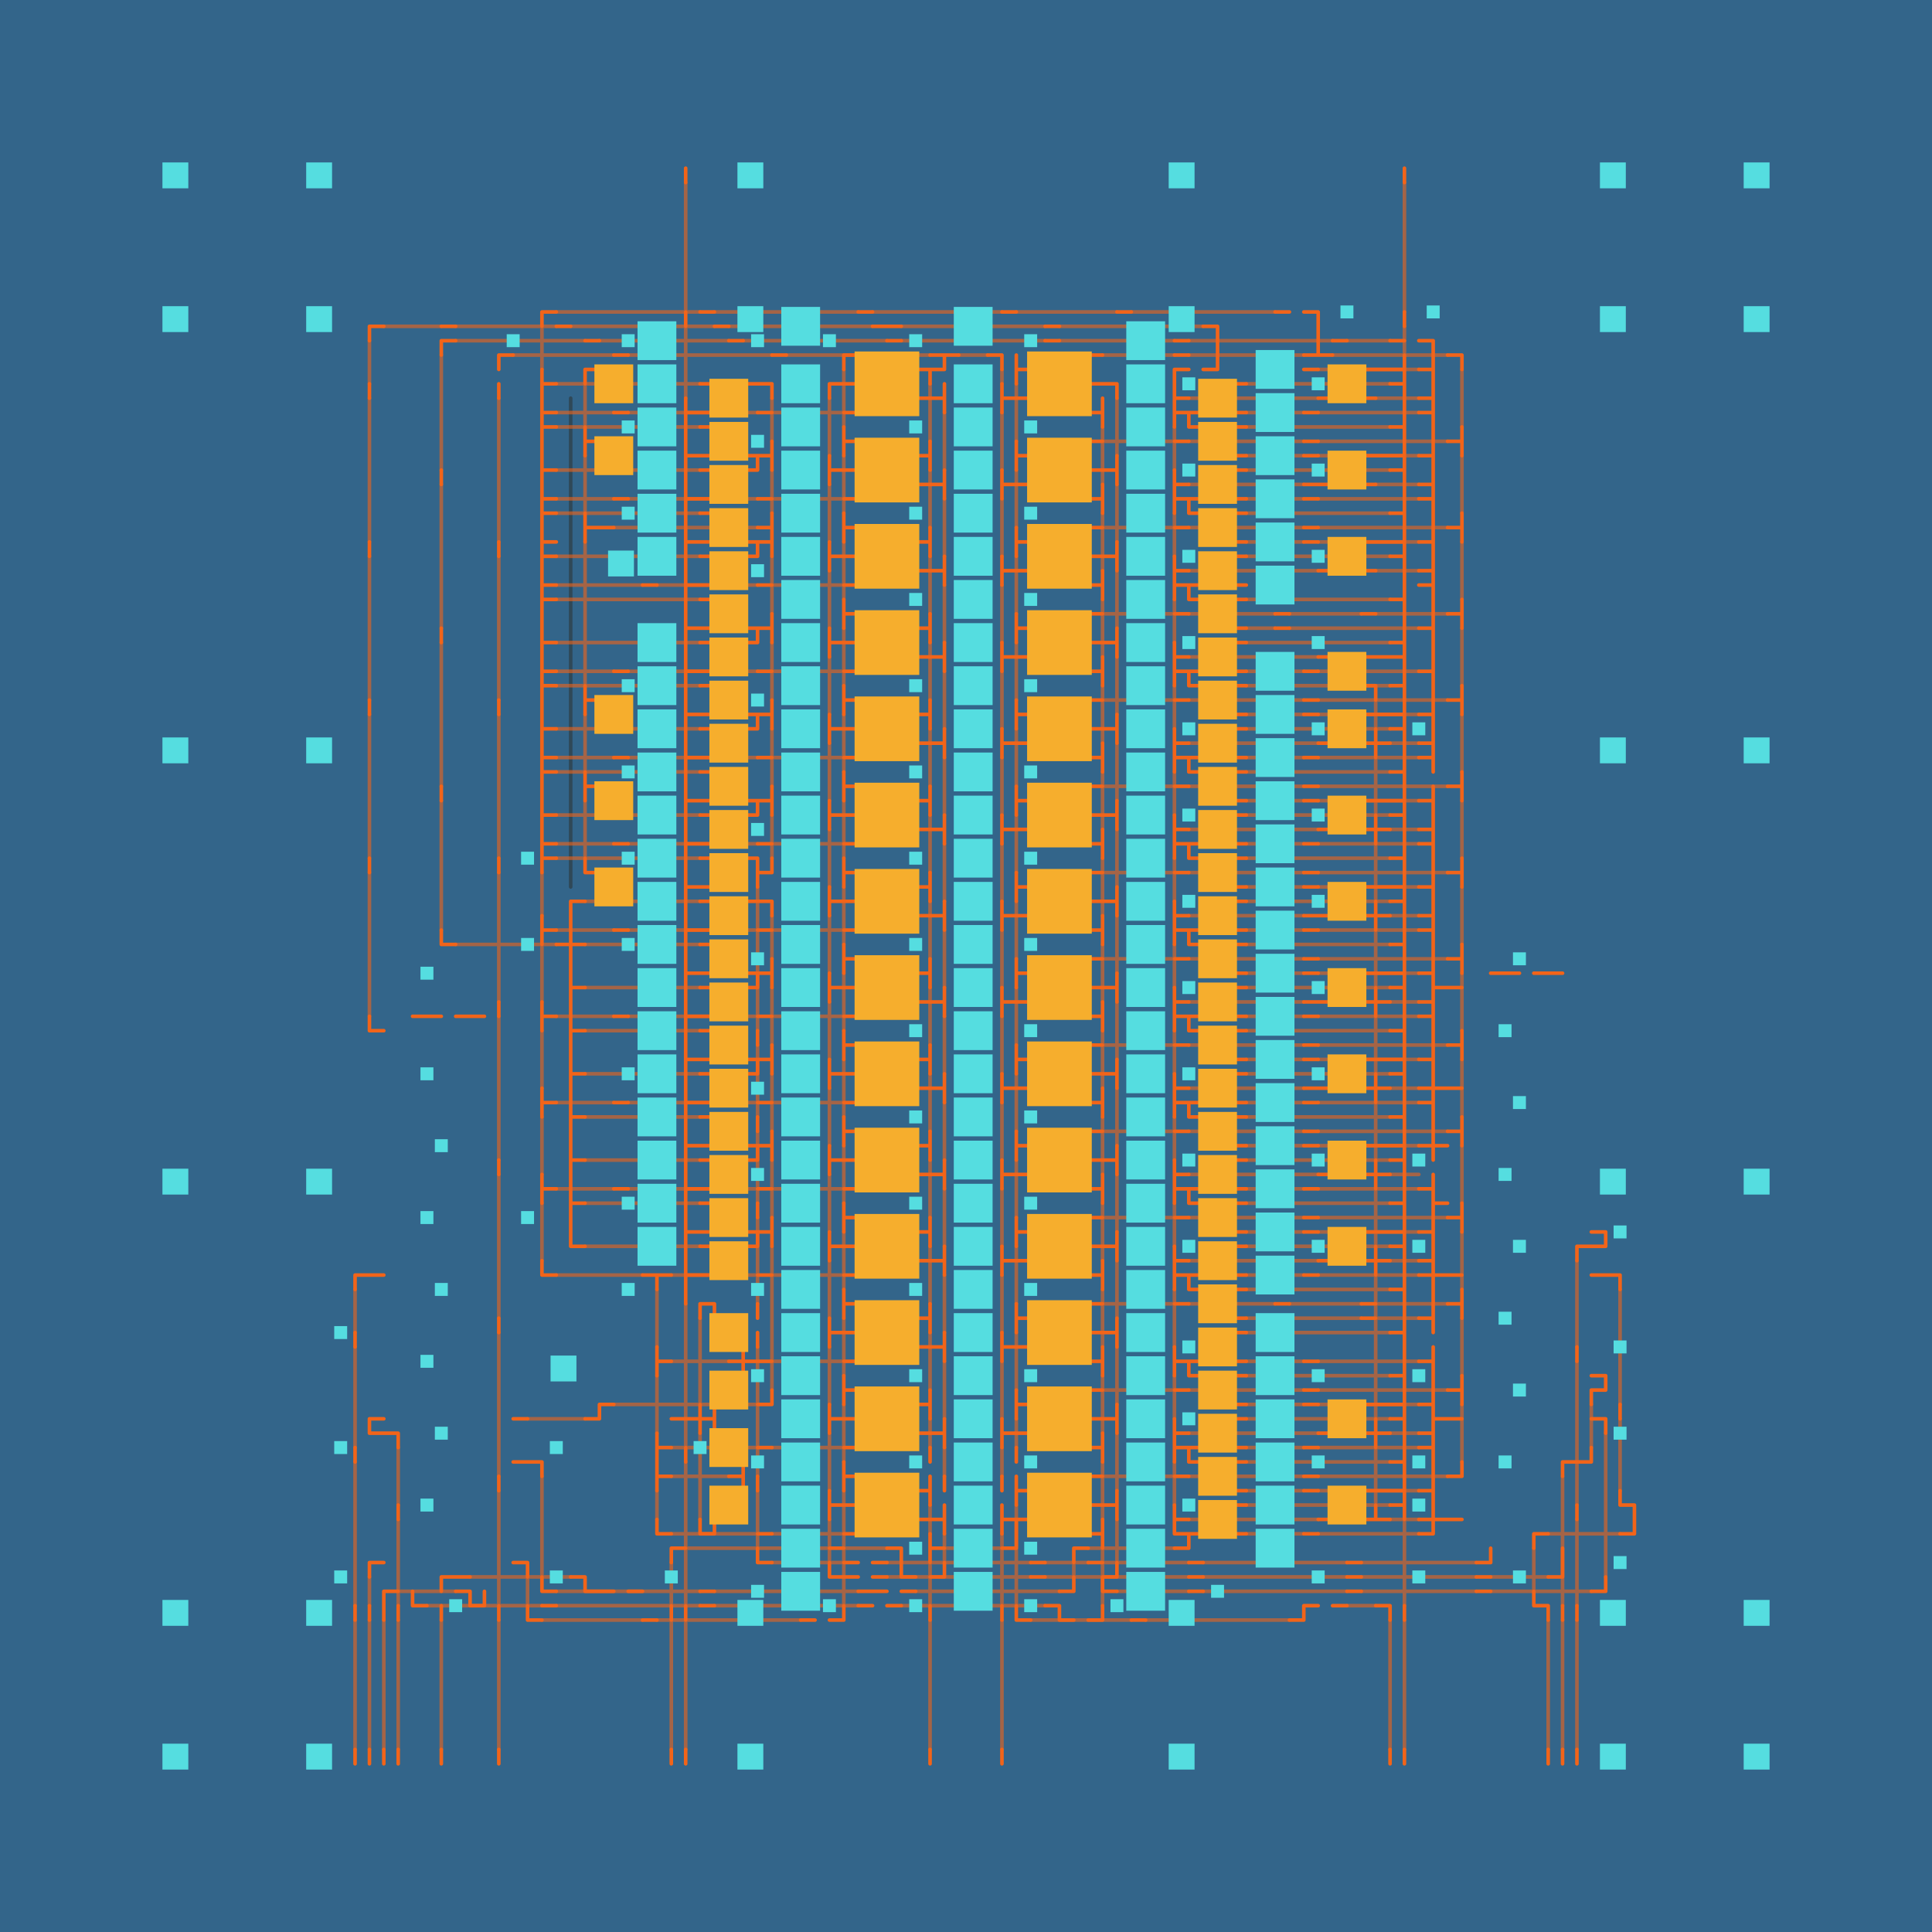 <ns0:svg xmlns:ns0="http://www.w3.org/2000/svg" baseProfile="tiny" height="500.0mm" version="1.2" viewBox="-7.2, -7.2, 134.4, 134.4" width="500.0mm"><ns0:rect fill="#33658a" height="10000" width="10000" x="-100" y="-100" /><ns0:g stroke="#2f4858" stroke-linecap="round" stroke-width="0.25"><ns0:path d="M32.5 21.5 32.5 22.5M32.5 20.5 32.5 21.5M32.5 23.5 32.5 24.5M32.5 22.5 32.5 23.5M32.5 25.5 32.5 26.5M32.5 24.5 32.5 25.5M32.5 27.5 32.5 28.5M32.5 26.5 32.5 27.5M32.5 29.5 32.5 30.5M32.5 28.5 32.5 29.5M32.5 31.5 32.5 32.5M32.5 30.5 32.5 31.5M32.5 33.5 32.5 34.5M32.5 32.5 32.5 33.5M32.5 35.5 32.5 36.5M32.5 34.5 32.5 35.5M32.5 37.5 32.5 38.5M32.5 36.5 32.5 37.5M32.5 39.5 32.5 40.5M32.5 38.5 32.5 39.5M32.5 41.5 32.5 42.5M32.5 40.5 32.5 41.5M32.5 43.5 32.5 44.5M32.5 42.5 32.5 43.5M32.5 45.5 32.5 46.5M32.5 44.5 32.5 45.5M32.5 47.5 32.5 48.5M32.5 46.5 32.5 47.5M32.5 49.5 32.5 50.5M32.5 48.5 32.5 49.5M32.5 51.5 32.5 52.5M32.5 50.5 32.5 51.5M32.5 53.5 32.5 54.5M32.5 52.5 32.5 53.5" /><ns0:path stroke-opacity="0.6" d="" /><ns0:path stroke="#f26419" d="M40.5 4.5 40.5 5.5M90.5 5.5 90.5 4.5M19.5 15.5 18.5 15.5M18.5 15.5 18.5 16.5M23.5 15.5 24.5 15.5M31.5 15.5 32.5 15.5M30.5 14.5 31.5 14.5M30.5 14.5 30.5 15.5M41.5 14.5 42.5 14.5M40.5 15.5 40.5 14.5M42.5 15.5 43.5 15.5M53.5 14.5 52.5 14.5M53.5 15.5 54.5 15.5M54.5 15.5 55.5 15.5M63.5 14.5 62.5 14.5M65.5 15.5 66.5 15.5M70.5 14.5 71.5 14.5M76.5 15.5 77.5 15.5M77.5 15.5 77.5 16.5M81.5 14.5 82.5 14.5M83.5 14.5 84.5 14.5M84.5 15.5 84.5 14.5M84.5 15.5 84.5 16.5M90.5 14.5 90.5 15.5M23.5 17.5 23.5 16.5M23.5 16.5 24.5 16.5M27.5 17.5 28.5 17.5M27.5 17.5 27.5 18.5M33.5 16.5 34.5 16.5M35.5 17.5 36.5 17.5M43.5 16.5 44.5 16.5M47.5 17.5 46.5 17.5M51.5 17.5 52.5 17.5M51.5 17.5 51.5 18.5M52.5 21.5 51.5 21.5M52.5 19.5 51.5 19.5M56.5 20.5 57.5 20.5M56.5 18.5 57.5 18.5M55.5 16.5 54.5 16.5M57.5 17.5 58.5 17.5M59.5 17.5 58.5 17.5M58.5 17.5 58.5 18.5M61.5 17.5 62.5 17.5M62.5 17.5 62.5 18.5M63.5 17.5 63.5 18.5M65.5 16.5 66.5 16.5M68.5 17.5 69.5 17.5M68.5 19.5 69.5 19.5M68.5 21.5 69.5 21.5M64.5 18.5 63.5 18.5M64.5 20.5 63.5 20.5M75.5 16.5 74.5 16.5M74.5 17.5 75.5 17.5M77.5 16.5 77.5 17.5M77.5 17.5 77.5 18.5M83.5 17.5 84.5 17.5M85.5 16.5 86.5 16.5M85.5 17.5 84.5 17.5M84.5 16.5 84.5 17.5M89.5 16.5 90.5 16.5M91.5 16.5 92.5 16.5M90.5 17.5 90.5 18.5M92.5 16.5 92.5 17.5M92.5 17.5 92.5 18.5M93.5 17.5 94.5 17.5M94.5 17.5 94.5 18.5M18.5 19.5 18.5 20.5M27.5 19.5 27.5 20.5M30.5 18.5 30.5 19.5M31.5 19.5 30.5 19.5M30.5 19.5 30.5 20.5M33.5 18.5 34.5 18.5M33.5 18.5 33.5 19.5M41.5 19.5 42.5 19.5M42.5 21.5 41.5 21.5M44.5 19.5 45.5 19.5M45.5 19.5 46.5 19.5M46.5 19.5 46.5 20.5M50.5 19.5 51.5 19.5M50.5 19.5 50.5 20.5M57.5 19.5 57.5 18.5M57.5 18.5 58.5 18.5M58.5 19.5 58.5 20.5M62.5 19.5 62.5 20.5M63.5 19.5 63.5 18.5M69.5 19.5 70.5 19.5M70.5 19.5 70.5 20.5M75.5 18.5 74.5 18.5M76.5 18.5 77.5 18.5M74.5 18.5 74.5 19.5M74.5 19.5 74.5 20.5M78.5 19.5 79.5 19.5M78.5 21.5 79.5 21.5M76.5 21.5 75.5 21.5M83.5 18.5 84.5 18.5M87.5 18.5 88.5 18.5M87.5 20.5 88.5 20.5M85.5 20.5 84.5 20.5M89.5 19.5 90.5 19.5M89.5 18.5 90.5 18.5M89.5 18.5 88.5 18.5M90.5 18.5 90.5 19.5M91.5 18.5 92.5 18.5M90.5 19.5 90.5 20.5M92.5 19.5 92.5 18.5M92.5 19.5 92.5 20.5M31.5 21.5 30.5 21.5M30.5 21.5 30.5 20.5M30.5 21.5 30.5 22.5M35.5 21.5 36.5 21.5M40.5 20.5 40.5 21.5M41.5 21.5 40.5 21.5M40.5 21.5 40.5 22.5M45.5 21.5 46.5 21.5M57.5 20.5 58.5 20.5M58.5 21.5 58.5 20.5M62.5 21.5 62.5 20.5M63.5 20.5 62.5 20.5M69.5 20.5 69.5 21.5M69.5 21.5 69.5 22.5M74.5 20.5 75.5 20.5M74.5 20.5 74.5 21.5M74.5 21.5 75.5 21.5M74.5 21.5 74.5 22.5M75.5 21.5 75.5 22.5M83.5 21.5 84.5 21.5M91.5 20.5 92.5 20.5M91.5 21.5 92.5 21.5M90.5 20.5 90.5 21.5M90.5 21.5 90.5 22.5M92.5 20.5 92.5 21.5M92.5 21.5 92.5 22.5M31.5 22.5 30.5 22.5M30.5 23.5 30.5 22.5M30.5 23.5 30.5 24.5M33.5 23.5 33.5 22.5M33.5 23.5 34.5 23.5M33.5 23.5 33.5 24.5M40.5 23.5 40.5 22.5M40.5 23.5 40.5 24.5M41.5 22.5 42.5 22.5M42.5 24.5 41.5 24.5M44.5 24.5 45.5 24.5M46.5 23.5 46.5 24.5M51.5 22.5 51.5 23.5M51.5 23.5 52.5 23.5M51.5 23.5 51.5 24.5M52.5 27.5 51.5 27.5M52.5 25.5 51.5 25.5M56.5 26.5 57.5 26.5M56.5 24.5 57.5 24.5M57.5 23.5 57.5 24.5M63.5 23.5 63.5 24.5M68.5 23.5 69.5 23.5M68.5 25.5 69.5 25.5M68.5 27.5 69.5 27.5M64.5 24.5 63.5 24.5M64.5 26.5 63.5 26.5M75.5 22.5 76.5 22.5M74.5 23.5 75.5 23.5M78.5 22.5 79.5 22.5M78.5 24.5 79.5 24.5M83.5 23.5 84.5 23.5M89.5 22.5 90.5 22.5M90.5 23.5 90.5 22.5M90.5 23.5 90.5 24.5M93.5 23.5 94.5 23.5M92.5 22.5 92.5 23.5M92.5 23.5 92.5 24.5M94.5 22.5 94.5 23.5M94.5 23.5 94.5 24.5M23.5 25.5 23.5 26.5M31.5 25.5 30.5 25.5M30.5 24.5 30.5 25.5M30.5 25.5 30.5 26.5M41.5 25.5 42.5 25.5M41.5 24.5 40.5 24.5M40.5 24.5 40.5 25.5M40.5 25.5 40.5 26.5M42.5 27.5 41.5 27.5M44.5 25.5 45.5 25.5M45.5 25.5 45.5 24.5M45.5 24.5 46.5 24.5M46.5 25.5 46.5 24.5M50.5 24.5 50.5 25.5M51.5 25.5 50.5 25.5M50.5 25.5 50.5 26.5M57.5 25.5 57.5 24.5M58.5 25.5 58.5 26.5M62.5 25.5 62.5 26.5M63.5 25.5 63.5 24.5M69.5 25.5 70.5 25.5M70.5 24.5 70.5 25.5M70.5 25.5 70.5 26.5M74.5 25.5 74.5 26.5M78.5 25.5 79.5 25.5M78.5 27.5 79.5 27.5M76.5 27.5 75.5 27.5M83.5 24.5 84.5 24.5M87.5 24.5 88.5 24.5M87.5 26.5 88.5 26.5M85.5 26.5 84.5 26.5M89.5 24.5 90.5 24.5M89.5 24.5 88.5 24.5M89.5 25.5 90.5 25.5M91.5 24.5 92.5 24.5M90.5 24.5 90.5 25.5M90.5 25.5 90.5 26.5M92.5 25.5 92.5 24.5M92.5 25.5 92.5 26.5M31.5 27.5 30.5 27.5M30.5 27.5 30.5 26.5M30.5 27.5 30.5 28.5M35.5 27.5 36.5 27.5M41.5 27.5 40.5 27.5M40.5 27.5 40.5 26.5M40.5 27.5 40.5 28.5M45.5 27.5 46.5 27.5M57.5 26.5 58.5 26.5M58.5 27.5 58.5 26.5M62.5 27.5 62.5 26.5M62.5 26.5 63.5 26.5M69.5 26.5 69.5 27.5M69.5 27.5 69.5 28.5M74.5 26.5 75.5 26.5M74.5 26.5 74.5 27.5M75.5 27.5 75.5 28.5M75.5 27.5 74.5 27.5M74.5 27.5 74.5 28.5M83.5 26.5 84.5 26.5M83.5 27.5 84.5 27.5M91.5 26.5 92.5 26.5M91.5 27.5 92.5 27.5M90.5 26.5 90.5 27.5M90.5 27.5 90.5 28.5M92.5 26.5 92.5 27.5M92.5 27.5 92.5 28.5M31.5 28.5 30.5 28.5M30.5 29.5 30.5 28.5M30.5 29.5 30.5 30.5M33.5 29.5 33.5 28.5M33.5 29.5 34.5 29.5M33.5 29.5 33.5 30.5M35.5 29.5 34.5 29.5M40.5 29.5 40.5 28.5M40.5 29.5 40.5 30.5M41.5 28.5 42.5 28.5M42.5 30.5 41.5 30.5M44.5 30.5 45.5 30.5M45.5 29.5 46.5 29.5M46.5 29.5 46.5 28.5M46.5 29.5 46.5 30.5M51.5 29.5 51.5 28.5M51.5 29.5 52.5 29.5M51.5 29.5 51.5 30.5M52.5 33.5 51.5 33.5M52.5 31.5 51.5 31.5M56.5 32.5 57.5 32.5M56.5 30.5 57.5 30.5M57.5 29.5 57.5 30.5M63.5 29.5 63.5 30.5M68.5 29.5 69.5 29.5M68.5 31.5 69.5 31.5M68.5 33.5 69.5 33.5M64.5 30.5 63.5 30.5M64.5 32.5 63.5 32.5M75.5 28.5 76.5 28.5M74.5 29.5 75.5 29.5M78.5 28.5 79.5 28.5M78.5 30.5 79.5 30.5M83.5 29.5 84.5 29.5M89.5 28.5 90.5 28.5M90.5 29.5 90.5 28.5M90.5 29.5 90.5 30.5M93.5 29.5 94.5 29.5M92.5 28.5 92.5 29.5M92.5 29.5 92.5 30.5M94.5 28.5 94.5 29.5M94.5 29.5 94.5 30.5M18.5 30.5 18.5 31.5M27.5 31.5 27.5 30.5M31.5 30.5 30.5 30.5M31.5 31.5 30.5 31.5M30.5 30.5 30.5 31.5M30.5 31.5 30.5 32.5M41.5 31.5 42.5 31.5M41.5 30.5 40.5 30.5M40.5 30.5 40.5 31.5M40.5 31.5 40.5 32.5M42.5 33.5 41.5 33.5M44.5 31.5 45.5 31.5M45.5 30.5 46.5 30.5M45.5 30.5 45.5 31.5M46.5 30.5 46.5 31.5M50.5 31.5 50.5 30.5M50.5 31.5 51.5 31.5M50.5 31.5 50.5 32.5M57.5 31.5 57.5 30.5M58.5 31.5 58.5 32.5M63.5 31.5 63.5 30.5M62.5 31.5 62.5 32.5M69.5 31.5 70.5 31.5M70.5 30.5 70.5 31.5M70.5 31.5 70.5 32.5M74.5 31.5 74.5 32.5M78.5 31.5 79.5 31.5M78.5 33.5 79.5 33.5M76.5 33.5 75.5 33.5M83.5 30.5 84.5 30.5M87.5 30.5 88.5 30.5M87.5 32.5 88.5 32.5M85.5 32.5 84.5 32.5M89.5 30.5 90.5 30.5M89.5 30.5 88.5 30.5M89.5 31.5 90.5 31.5M91.5 30.5 92.5 30.5M90.5 30.5 90.5 31.5M90.5 31.5 90.5 32.5M92.5 31.5 92.5 30.5M92.5 31.5 92.5 32.5M31.5 33.5 30.5 33.5M30.5 32.5 30.5 33.5M30.5 33.5 30.5 34.5M37.5 33.5 38.5 33.5M41.5 33.5 40.5 33.5M40.5 33.5 40.5 32.5M40.5 33.5 40.5 34.5M45.5 33.5 46.5 33.5M57.5 32.5 58.5 32.5M58.5 33.5 58.5 32.5M62.5 33.5 62.5 32.5M63.5 32.5 62.5 32.5M69.5 32.5 69.5 33.5M69.5 33.5 69.5 34.5M74.5 32.5 75.5 32.5M74.5 32.5 74.5 33.5M75.5 33.5 75.5 34.5M75.5 33.5 74.5 33.5M74.5 33.5 74.5 34.5M91.5 32.5 92.5 32.5M91.5 33.5 92.5 33.5M90.5 32.5 90.5 33.5M90.5 33.5 90.5 34.5M92.5 32.5 92.5 33.5M92.5 33.5 92.5 34.5M31.5 34.5 30.5 34.5M30.5 34.5 30.5 35.5M30.5 35.5 30.5 36.5M40.5 35.5 40.5 34.5M40.5 35.5 40.5 36.5M41.5 34.5 42.5 34.5M42.5 36.5 41.5 36.5M44.5 36.5 45.5 36.5M46.5 35.5 46.5 36.5M51.5 35.5 51.5 34.5M51.5 35.5 52.5 35.5M51.5 35.5 51.5 36.5M52.5 39.5 51.5 39.5M52.5 37.5 51.5 37.5M56.5 38.5 57.5 38.5M56.5 36.5 57.5 36.5M57.5 35.5 57.5 36.5M63.5 35.5 63.5 36.5M68.5 35.5 69.5 35.5M68.5 37.5 69.5 37.5M68.5 39.5 69.5 39.5M64.5 36.5 63.5 36.5M64.5 38.5 63.5 38.5M75.5 34.5 76.5 34.5M75.5 35.5 74.5 35.5M78.5 34.5 79.5 34.5M78.5 36.5 79.5 36.5M81.5 35.5 82.5 35.5M87.5 35.5 88.5 35.5M89.5 34.5 90.5 34.5M90.5 35.5 90.5 34.5M90.5 35.5 90.5 36.5M93.5 35.5 94.5 35.5M92.5 34.5 92.5 35.5M92.5 35.5 92.5 36.5M94.5 34.5 94.5 35.5M94.5 35.5 94.5 36.5M23.5 37.5 23.5 36.5M31.5 37.5 30.5 37.5M30.5 37.5 30.5 36.5M30.5 37.5 30.5 38.5M41.5 37.5 42.5 37.5M41.5 36.5 40.5 36.5M40.5 36.5 40.5 37.5M40.5 37.5 40.5 38.5M42.5 39.5 41.5 39.5M44.5 37.5 45.5 37.5M45.5 36.5 46.5 36.5M45.5 36.5 45.5 37.5M46.5 36.5 46.5 37.5M50.5 37.5 50.5 36.5M50.5 37.5 51.5 37.5M50.5 37.5 50.5 38.5M57.5 37.5 57.5 36.5M58.5 37.5 58.5 38.5M63.5 37.5 63.5 36.5M62.5 37.5 62.5 38.5M69.5 37.5 70.5 37.5M70.5 36.5 70.5 37.5M70.5 37.5 70.5 38.5M74.5 37.5 74.5 38.5M78.5 37.5 79.5 37.5M78.5 39.5 79.5 39.5M76.5 39.5 75.5 39.5M81.5 36.5 82.5 36.5M89.5 37.5 90.5 37.5M91.5 36.5 92.5 36.5M90.5 36.5 90.5 37.5M90.5 37.5 90.5 38.5M92.5 37.5 92.5 36.5M92.5 37.5 92.5 38.5M31.5 39.5 30.5 39.5M30.5 38.5 30.5 39.5M30.5 39.5 30.5 40.5M35.5 39.5 36.5 39.5M41.5 39.5 40.5 39.5M40.5 39.5 40.5 38.5M40.5 39.5 40.5 40.5M45.5 39.5 46.5 39.5M57.5 38.5 58.5 38.5M58.5 39.5 58.5 38.5M62.5 39.5 62.5 38.5M63.5 38.5 62.5 38.5M69.5 38.5 69.5 39.5M69.5 39.5 69.5 40.5M74.5 38.5 75.5 38.5M74.5 38.5 74.5 39.5M75.5 39.5 75.5 40.5M75.5 39.5 74.5 39.5M74.5 39.5 74.5 40.5M83.5 39.5 84.5 39.5M84.5 38.5 85.5 38.5M87.5 38.5 88.5 38.5M87.5 40.5 88.5 40.5M88.5 38.5 89.5 38.5M89.5 38.5 90.5 38.5M90.5 39.5 90.5 38.5M90.5 39.5 90.5 40.5M91.5 39.5 92.5 39.5M92.5 38.5 92.5 39.5M92.5 39.5 92.5 40.5M18.5 41.5 18.5 42.5M27.5 41.5 27.5 42.5M31.5 40.5 30.5 40.5M30.5 41.5 30.5 40.5M30.5 41.5 30.5 42.5M33.5 41.5 33.5 40.5M33.5 41.5 34.5 41.5M33.5 41.5 33.5 42.5M40.5 41.5 40.5 40.5M40.5 41.5 40.5 42.5M41.5 40.5 42.5 40.5M42.5 42.5 41.5 42.5M44.5 42.5 45.5 42.5M46.5 41.5 46.5 42.5M51.5 41.5 51.5 40.5M51.5 41.5 52.5 41.5M51.5 41.5 51.5 42.5M52.5 45.5 51.5 45.5M52.5 43.5 51.5 43.5M56.5 44.5 57.5 44.5M56.5 42.5 57.5 42.5M57.5 41.5 57.5 42.5M63.5 41.5 63.5 42.5M68.5 41.5 69.5 41.5M68.5 43.5 69.5 43.5M68.5 45.5 69.5 45.5M64.5 42.5 63.5 42.5M64.5 44.5 63.5 44.5M75.5 40.5 76.5 40.5M74.5 41.5 75.5 41.5M78.5 40.5 79.5 40.5M78.5 42.5 79.5 42.5M83.5 41.5 84.5 41.5M88.5 40.5 88.5 41.5M89.5 40.5 90.5 40.5M90.5 41.5 90.5 40.5M90.5 41.5 90.5 42.5M92.5 41.5 92.5 40.5M92.5 41.5 92.5 42.5M93.5 41.5 94.5 41.5M94.5 40.5 94.5 41.5M94.5 41.5 94.5 42.5M31.5 43.5 30.5 43.5M30.5 42.5 30.5 43.5M30.5 43.5 30.5 44.5M40.5 43.5 40.5 42.5M40.5 43.5 40.5 44.5M40.5 42.5 41.5 42.5M41.5 43.5 42.5 43.5M42.5 45.5 41.5 45.5M44.5 43.5 45.5 43.5M45.5 42.5 46.5 42.5M45.5 42.5 45.5 43.5M46.5 42.5 46.5 43.5M50.5 43.5 50.5 42.5M50.5 43.5 51.5 43.5M50.5 43.5 50.5 44.5M57.5 43.5 57.5 42.5M58.5 43.5 58.5 44.5M63.5 43.5 63.5 42.5M62.5 43.5 62.5 44.5M69.5 43.5 70.5 43.5M70.5 42.5 70.5 43.5M70.5 43.5 70.5 44.5M74.5 43.5 74.5 44.5M78.5 43.5 79.5 43.5M78.5 45.5 79.5 45.5M76.5 45.5 75.5 45.5M83.5 42.5 84.5 42.5M87.5 42.5 88.5 42.5M87.5 44.5 88.5 44.5M85.5 44.5 84.5 44.5M88.5 43.5 88.5 44.5M88.5 42.5 89.5 42.5M89.5 42.5 90.5 42.5M89.5 43.5 90.5 43.5M91.5 42.5 92.5 42.5M90.5 42.5 90.5 43.5M90.5 43.5 90.5 44.5M92.5 43.5 92.5 42.5M92.5 43.5 92.5 44.5M31.5 45.5 30.5 45.5M30.5 44.5 30.5 45.5M30.5 45.5 30.5 46.5M35.5 45.5 36.5 45.5M40.5 44.5 40.5 45.5M40.5 45.5 41.5 45.5M40.5 45.5 40.5 46.5M45.5 45.5 46.5 45.5M57.5 44.5 58.5 44.5M58.5 45.5 58.5 44.5M62.5 45.5 62.5 44.5M63.5 44.5 62.5 44.5M69.5 44.5 69.5 45.5M69.5 45.5 69.5 46.5M75.5 44.5 74.5 44.5M74.5 44.5 74.5 45.5M75.5 45.5 75.5 46.5M75.5 45.5 74.5 45.5M74.5 45.5 74.5 46.5M83.5 45.5 84.5 45.5M88.5 45.5 88.5 44.5M88.5 44.5 89.5 44.5M91.5 44.5 92.5 44.5M91.5 45.5 92.5 45.5M90.5 44.5 90.5 45.5M90.5 45.5 90.5 46.5M92.5 44.5 92.5 45.5M92.5 45.5 92.5 46.5M23.5 47.5 23.5 48.5M30.5 47.5 30.5 46.5M30.5 47.5 30.5 48.5M31.5 46.5 30.5 46.5M33.5 47.5 33.5 46.5M33.5 47.5 34.5 47.5M33.5 47.5 33.5 48.5M40.5 47.5 40.5 46.5M40.5 47.5 40.5 48.5M41.5 46.5 42.5 46.5M42.5 48.5 41.5 48.5M44.5 48.5 45.5 48.5M46.5 47.5 46.5 48.5M51.5 47.5 51.5 46.5M51.5 47.5 52.5 47.5M51.5 47.5 51.5 48.5M52.5 51.5 51.5 51.5M52.5 49.5 51.5 49.5M56.5 50.5 57.5 50.5M56.5 48.5 57.5 48.5M57.5 47.5 57.5 48.5M63.5 47.5 63.5 48.5M68.5 47.5 69.5 47.5M68.5 49.5 69.5 49.5M68.5 51.5 69.5 51.5M64.5 48.5 63.5 48.5M64.5 50.5 63.5 50.5M75.5 46.5 76.5 46.5M74.5 47.5 75.5 47.5M78.5 46.5 79.5 46.5M78.5 48.5 79.5 48.5M83.5 47.5 84.5 47.5M89.5 46.5 90.5 46.5M90.5 47.5 90.5 46.5M90.5 47.5 90.5 48.5M92.5 47.5 92.5 48.5M93.5 47.5 94.5 47.5M94.5 46.5 94.5 47.5M94.5 47.5 94.5 48.5M30.5 49.5 30.5 48.5M30.5 49.5 31.5 49.5M30.5 49.5 30.5 50.5M41.5 49.5 42.5 49.5M41.5 48.5 40.5 48.5M40.5 48.5 40.5 49.5M40.5 49.5 40.5 50.5M42.5 51.5 41.5 51.5M44.5 49.5 45.5 49.5M45.5 48.5 46.5 48.5M45.5 48.5 45.5 49.5M46.5 49.5 46.5 48.5M50.5 49.5 50.5 48.5M50.5 49.5 51.5 49.5M50.5 49.5 50.5 50.5M57.5 49.5 57.5 48.5M58.5 49.5 58.5 50.5M63.5 49.5 63.5 48.5M62.5 49.5 62.5 50.5M69.5 49.5 70.5 49.5M70.5 48.5 70.5 49.5M70.5 49.5 70.5 50.5M74.5 49.5 74.5 50.5M78.5 49.5 79.5 49.5M78.5 51.5 79.5 51.5M76.5 51.5 75.5 51.5M83.5 48.5 84.5 48.5M87.5 48.5 88.5 48.5M87.5 50.5 88.5 50.5M85.5 50.5 84.5 50.5M89.5 48.5 90.5 48.5M89.5 48.5 88.5 48.5M88.5 49.5 88.5 50.5M89.5 49.5 90.5 49.5M91.5 48.5 92.5 48.5M90.5 48.5 90.5 49.5M90.5 49.5 90.5 50.5M92.5 49.5 92.5 48.5M92.5 49.5 92.5 50.5M31.5 51.5 30.5 51.5M30.5 50.5 30.5 51.5M30.5 51.5 30.5 52.5M35.5 51.5 36.5 51.5M41.5 51.5 40.5 51.5M40.5 51.5 40.5 50.5M40.5 51.5 40.5 52.5M45.5 51.5 46.5 51.5M57.5 50.5 58.5 50.5M58.5 51.5 58.5 50.5M62.5 51.5 62.5 50.5M63.5 50.5 62.5 50.5M69.5 50.5 69.5 51.5M69.5 51.5 69.5 52.5M74.5 50.5 75.5 50.5M74.5 50.5 74.5 51.5M75.5 51.5 75.5 52.5M75.5 51.5 74.5 51.5M74.5 51.5 74.5 52.5M83.5 51.5 84.5 51.5M89.5 50.5 88.5 50.5M88.5 51.5 88.5 50.5M91.5 50.5 92.5 50.5M91.5 51.5 92.5 51.5M90.5 50.5 90.5 51.5M90.5 51.5 90.5 52.5M92.5 50.5 92.5 51.5M92.5 51.5 92.5 52.5M18.5 52.5 18.5 53.5M27.5 53.5 27.5 52.5M30.5 53.5 30.5 52.5M30.5 52.5 31.5 52.5M33.5 53.5 33.5 52.5M33.5 53.5 34.5 53.5M40.5 53.5 40.5 52.5M40.5 53.5 40.5 54.5M41.5 52.5 42.5 52.5M42.5 54.5 41.5 54.5M44.5 52.5 45.5 52.5M45.5 53.5 45.5 52.5M45.5 53.5 46.5 53.5M45.5 53.5 45.5 54.5M46.5 52.5 46.5 53.5M51.5 53.5 51.5 52.5M51.5 53.5 52.5 53.5M51.5 53.5 51.5 54.5M52.5 57.5 51.5 57.5M52.5 55.5 51.5 55.5M56.5 56.5 57.5 56.5M56.5 54.5 57.5 54.5M57.5 53.5 57.5 54.5M63.5 53.5 63.5 54.5M68.5 53.5 69.5 53.5M68.5 55.5 69.5 55.5M68.5 57.5 69.5 57.5M64.5 54.5 63.5 54.5M64.5 56.5 63.5 56.5M75.5 52.5 76.5 52.5M74.5 53.5 75.5 53.5M78.5 52.5 79.5 52.5M78.5 54.5 79.5 54.5M83.5 53.5 84.5 53.5M89.5 52.5 90.5 52.5M90.5 53.5 90.5 52.5M90.5 53.5 90.5 54.5M93.5 53.5 94.5 53.5M92.5 52.5 92.5 53.5M92.5 53.5 92.5 54.5M94.5 52.5 94.5 53.5M94.5 53.5 94.5 54.5M33.5 55.5 32.5 55.5M32.5 55.5 32.5 56.5M41.5 55.5 42.5 55.5M41.5 54.5 40.5 54.5M40.5 54.5 40.5 55.5M40.5 55.5 40.5 56.5M42.5 57.5 41.5 57.5M44.5 55.5 45.5 55.5M45.5 55.5 46.5 55.5M46.5 55.5 46.5 56.5M50.5 55.5 50.5 54.5M50.5 55.5 51.5 55.5M50.5 55.5 50.5 56.5M57.5 55.5 57.5 54.5M58.5 55.5 58.5 56.5M63.5 55.5 63.5 54.5M62.5 55.5 62.5 56.5M69.5 55.5 70.5 55.5M70.5 54.5 70.5 55.5M70.5 55.5 70.5 56.5M74.5 55.5 74.5 56.5M78.5 55.5 79.5 55.5M78.5 57.5 79.5 57.5M76.5 57.5 75.5 57.5M83.5 54.5 84.5 54.5M87.5 54.5 88.5 54.5M87.5 56.5 88.5 56.5M85.5 56.5 84.5 56.5M88.5 54.5 89.5 54.5M88.5 55.5 88.5 56.5M89.5 54.5 90.5 54.5M89.5 55.5 90.5 55.5M91.5 54.5 92.5 54.5M90.5 54.5 90.5 55.5M90.5 55.5 90.5 56.5M92.5 54.5 92.5 55.5M92.5 55.5 92.5 56.5M23.5 57.5 23.5 58.5M30.5 56.5 30.5 57.5M30.5 57.5 31.5 57.5M30.5 57.5 30.5 58.5M32.5 56.5 32.5 57.5M32.5 57.5 32.5 58.5M35.5 57.5 36.5 57.5M41.5 57.5 40.5 57.5M40.5 57.5 40.5 56.5M40.5 57.5 40.5 58.5M45.5 57.5 46.5 57.5M57.5 56.5 58.5 56.5M58.5 57.5 58.5 56.5M62.5 57.5 62.5 56.5M63.5 56.5 62.5 56.5M69.5 56.5 69.5 57.5M69.5 57.5 69.5 58.5M74.5 56.5 75.5 56.5M74.5 56.5 74.5 57.5M75.5 57.5 75.5 58.5M75.5 57.5 74.5 57.5M74.5 57.5 74.5 58.5M83.5 56.5 84.5 56.5M83.5 57.5 84.5 57.5M88.5 56.5 89.5 56.5M88.5 56.5 88.5 57.5M91.5 56.5 92.5 56.5M91.5 57.5 92.5 57.5M90.5 56.5 90.5 57.5M90.5 57.5 90.5 58.5M92.5 56.5 92.5 57.5M92.5 57.5 92.5 58.5M23.5 58.5 24.5 58.5M31.5 58.5 32.5 58.5M33.5 58.5 32.5 58.5M32.5 58.5 32.5 59.5M32.5 59.5 32.5 60.5M41.5 58.5 42.5 58.5M40.5 59.5 40.5 58.5M40.5 59.5 40.5 60.5M42.5 60.5 41.5 60.5M44.5 60.5 45.5 60.5M46.5 59.5 46.5 60.5M51.5 59.5 51.5 58.5M51.5 59.5 52.5 59.5M51.5 59.5 51.5 60.5M52.5 63.5 51.5 63.5M52.5 61.5 51.5 61.5M56.5 62.5 57.5 62.5M56.5 60.5 57.5 60.5M57.5 59.5 57.5 60.5M63.5 59.5 63.5 60.5M68.5 59.5 69.5 59.5M68.5 61.5 69.5 61.5M68.5 63.5 69.5 63.5M64.5 60.5 63.5 60.5M64.5 62.5 63.5 62.5M75.5 58.5 76.5 58.5M74.5 59.5 75.5 59.5M78.5 58.5 79.5 58.5M78.5 60.5 79.5 60.5M83.5 59.5 84.5 59.5M89.5 58.5 90.5 58.5M90.5 59.5 90.5 58.5M90.5 59.5 90.5 60.5M93.5 59.5 94.5 59.5M92.5 58.5 92.5 59.5M92.5 59.5 92.5 60.5M94.5 58.5 94.5 59.5M94.5 59.5 94.5 60.5M33.5 61.5 32.5 61.5M32.5 61.5 32.5 60.5M32.5 61.5 32.5 62.5M41.5 61.5 42.5 61.5M41.5 60.5 40.5 60.5M40.5 60.5 40.5 61.5M40.5 61.5 40.5 62.5M42.5 63.5 41.5 63.5M44.5 61.5 45.5 61.5M45.5 61.5 45.5 60.5M45.5 60.5 46.5 60.5M46.5 61.5 46.5 60.5M50.5 61.5 50.5 60.5M50.5 61.5 51.5 61.5M50.5 61.5 50.5 62.5M57.5 61.5 57.5 60.5M58.5 61.5 58.5 62.5M63.5 61.5 63.5 60.5M62.5 61.5 62.5 62.5M69.5 61.5 70.5 61.5M70.5 60.5 70.5 61.5M70.5 61.5 70.5 62.5M74.5 61.5 74.5 62.5M78.5 61.5 79.5 61.5M78.5 63.5 79.5 63.5M76.5 63.5 75.5 63.5M83.5 60.5 84.5 60.5M87.5 60.5 88.5 60.5M87.5 62.5 88.5 62.5M85.5 62.5 84.5 62.5M88.5 60.5 89.5 60.5M88.5 61.5 88.5 62.5M89.5 60.5 90.5 60.5M89.5 61.5 90.5 61.5M91.5 60.5 92.5 60.5M90.5 60.5 90.5 61.5M90.5 61.5 90.5 62.5M93.5 61.5 94.5 61.5M93.5 61.5 92.5 61.5M92.5 60.5 92.5 61.5M92.5 61.5 92.5 62.5M97.5 60.5 98.5 60.5M97.5 60.5 96.5 60.5M99.5 60.5 100.5 60.5M101.5 60.5 100.5 60.5M18.5 63.5 18.5 64.5M21.5 63.5 22.5 63.5M24.5 63.5 25.5 63.5M23.5 63.5 22.5 63.5M25.5 63.5 26.5 63.5M27.5 62.5 27.5 63.5M30.5 63.5 30.5 62.5M30.5 63.5 31.5 63.5M30.5 63.5 30.5 64.5M32.5 62.5 32.5 63.5M32.5 63.5 32.5 64.5M35.5 63.5 36.5 63.5M41.5 63.5 40.5 63.5M40.5 63.5 40.5 62.5M40.5 63.5 40.5 64.5M45.5 63.5 46.5 63.5M57.5 62.5 58.5 62.5M58.5 63.5 58.5 62.5M62.5 63.5 62.5 62.5M63.5 62.5 62.5 62.5M69.5 62.5 69.5 63.5M69.5 63.5 69.5 64.5M75.5 62.5 74.5 62.5M74.5 62.5 74.5 63.5M75.5 63.5 75.5 64.5M75.5 63.5 74.5 63.5M74.5 63.5 74.5 64.5M83.5 62.5 84.5 62.5M83.5 63.5 84.5 63.5M88.5 62.5 89.5 62.5M88.5 62.5 88.5 63.5M91.5 62.5 92.5 62.5M91.5 63.5 92.5 63.5M90.5 62.5 90.5 63.5M90.5 63.5 90.5 64.5M92.5 62.5 92.5 63.5M92.5 63.5 92.5 64.5M19.5 64.5 18.5 64.5M32.5 65.5 32.5 64.5M32.5 65.5 32.5 66.5M32.5 64.5 33.5 64.5M41.5 64.5 42.5 64.5M40.5 65.5 40.5 64.5M40.5 65.5 40.5 66.5M42.5 66.5 41.5 66.5M44.5 66.5 45.5 66.5M45.5 65.5 45.5 64.5M46.5 65.5 46.5 66.5M51.5 65.5 51.5 64.5M51.5 65.5 52.5 65.5M51.5 65.5 51.5 66.5M52.5 69.5 51.5 69.5M52.5 67.5 51.5 67.5M56.5 68.5 57.5 68.5M56.5 66.5 57.5 66.5M57.5 65.5 57.5 66.5M63.5 65.5 63.5 66.5M68.5 65.5 69.5 65.5M68.5 67.5 69.5 67.5M68.5 69.5 69.5 69.5M64.5 66.5 63.5 66.5M64.5 68.5 63.5 68.5M75.5 64.5 76.5 64.5M75.5 65.5 74.5 65.5M78.5 64.5 79.5 64.5M78.5 66.5 79.5 66.5M83.5 65.5 84.5 65.5M89.5 64.5 90.5 64.5M90.5 65.5 90.5 64.5M90.5 65.5 90.5 66.5M93.5 65.5 94.5 65.5M92.5 64.5 92.5 65.5M92.5 65.5 92.5 66.5M94.5 64.5 94.5 65.5M94.5 65.5 94.5 66.5M32.5 66.5 32.5 67.5M32.5 67.5 33.5 67.5M32.5 67.5 32.5 68.5M41.5 67.5 42.5 67.5M41.5 66.5 40.5 66.5M40.5 66.5 40.5 67.5M40.5 67.5 40.5 68.5M42.5 69.5 41.5 69.5M44.5 67.5 45.5 67.5M45.5 66.5 46.5 66.5M45.5 66.5 45.5 67.5M46.5 67.5 46.5 66.5M50.5 67.5 50.5 66.5M50.5 67.5 51.5 67.5M50.5 67.5 50.5 68.5M57.5 67.5 57.5 66.5M58.5 67.5 58.5 68.5M63.5 67.5 63.5 66.5M62.5 67.5 62.5 68.5M69.5 67.5 70.5 67.5M70.5 66.5 70.5 67.5M70.5 67.5 70.5 68.5M74.5 67.5 74.5 68.5M78.5 67.5 79.5 67.5M78.5 69.5 79.5 69.5M76.5 69.5 75.5 69.5M83.5 66.5 84.5 66.5M87.5 66.5 88.5 66.5M87.5 68.5 88.5 68.5M85.5 68.5 84.5 68.5M88.5 66.5 89.5 66.5M88.5 67.5 88.5 68.5M89.5 66.5 90.5 66.5M89.5 67.5 90.5 67.5M91.5 66.5 92.5 66.5M90.5 66.5 90.5 67.5M90.5 67.5 90.5 68.5M92.5 66.5 92.5 67.5M92.5 67.5 92.5 68.5M30.5 69.5 30.5 68.5M30.5 69.5 31.5 69.5M30.5 69.5 30.5 70.5M32.5 69.5 32.5 68.5M32.5 69.5 32.5 70.5M35.5 69.5 36.5 69.5M41.5 69.5 40.5 69.5M40.5 69.5 40.5 68.5M40.5 69.5 40.5 70.5M45.5 69.5 46.5 69.5M57.5 68.5 58.5 68.5M58.5 69.5 58.5 68.5M62.5 69.5 62.5 68.5M63.5 68.5 62.5 68.5M69.5 68.5 69.5 69.5M69.5 69.5 69.5 70.5M74.5 68.5 75.5 68.5M74.5 68.5 74.5 69.5M75.5 69.5 75.5 70.5M75.5 69.5 74.5 69.5M74.5 69.5 74.5 70.5M83.5 68.5 84.5 68.5M83.5 69.5 84.5 69.5M88.5 68.5 89.5 68.5M88.5 68.5 88.5 69.5M91.5 68.5 92.5 68.5M91.5 69.5 92.5 69.5M90.5 68.5 90.5 69.5M90.5 69.5 90.5 70.5M93.5 68.5 94.5 68.5M93.5 68.5 92.5 68.5M92.5 68.5 92.5 69.5M92.5 69.5 92.5 70.5M32.5 71.5 32.5 70.5M32.5 71.5 32.5 72.5M32.5 70.5 33.5 70.5M41.5 70.5 42.5 70.5M40.5 71.5 40.5 70.5M40.5 71.5 40.5 72.5M42.5 72.5 41.5 72.5M44.5 72.5 45.5 72.5M45.5 71.5 45.5 70.5M46.5 71.5 46.5 72.5M51.5 71.5 51.5 70.5M51.5 71.5 52.5 71.5M51.5 71.5 51.5 72.5M52.5 75.5 51.5 75.5M52.5 73.5 51.5 73.5M56.5 74.5 57.5 74.5M56.5 72.5 57.5 72.5M57.5 71.5 57.5 72.5M63.5 71.5 63.5 72.5M68.5 71.5 69.5 71.5M68.5 73.5 69.5 73.5M68.5 75.5 69.5 75.5M64.5 72.5 63.5 72.5M64.5 74.5 63.5 74.5M75.5 70.5 76.5 70.5M74.5 71.5 75.5 71.5M78.5 70.5 79.5 70.5M78.5 72.5 79.5 72.5M83.5 71.5 84.5 71.5M89.5 70.5 90.5 70.5M90.5 70.5 90.5 71.5M90.5 71.5 90.5 72.5M92.5 70.5 92.5 71.5M92.5 71.5 92.5 72.5M93.5 71.5 94.5 71.5M94.5 70.5 94.5 71.5M94.5 71.5 94.5 72.5M27.5 73.5 27.5 74.5M32.5 72.5 32.5 73.5M32.5 73.5 33.5 73.5M32.5 73.5 32.5 74.5M41.5 73.5 42.5 73.5M41.5 72.5 40.5 72.5M40.5 73.5 40.5 72.5M40.5 73.5 40.5 74.5M42.5 75.5 41.5 75.5M44.5 73.5 45.5 73.5M45.5 72.5 46.5 72.5M45.5 72.5 45.5 73.5M46.5 73.5 46.5 72.5M50.5 73.5 50.5 72.5M50.5 73.5 51.5 73.5M50.5 73.5 50.5 74.5M57.5 73.5 57.5 72.5M58.5 73.5 58.5 74.5M63.5 73.5 63.5 72.5M62.5 73.5 62.5 74.5M69.5 73.5 70.5 73.5M70.5 72.5 70.5 73.5M70.5 73.5 70.5 74.5M74.5 73.5 74.5 74.5M78.5 73.5 79.5 73.5M78.5 75.5 79.5 75.5M76.5 75.5 75.5 75.5M83.5 72.5 84.5 72.5M87.5 72.5 88.5 72.5M87.5 74.5 88.5 74.5M85.5 74.5 84.5 74.5M89.5 72.5 90.5 72.5M89.5 72.5 88.5 72.5M88.5 73.5 88.5 74.5M89.5 73.5 90.5 73.5M91.5 72.5 92.5 72.5M90.5 72.5 90.5 73.5M90.5 73.5 90.5 74.5M93.5 72.5 92.5 72.5M92.5 74.5 92.5 75.5M92.5 73.5 92.5 72.5M30.5 75.5 30.5 74.5M30.5 75.5 31.5 75.5M30.5 75.5 30.5 76.5M32.5 75.5 32.5 74.5M32.5 75.5 32.5 76.5M35.5 75.5 36.5 75.5M41.5 75.5 40.5 75.5M40.5 74.5 40.5 75.5M40.5 75.5 40.5 76.5M45.5 75.5 46.5 75.5M57.5 74.5 58.5 74.5M58.5 75.5 58.5 74.5M62.5 75.5 62.5 74.5M63.5 74.5 62.5 74.5M69.5 74.5 69.5 75.5M69.5 75.5 69.5 76.5M74.5 74.5 75.5 74.5M74.5 74.5 74.5 75.5M75.5 75.5 75.5 76.5M75.5 75.5 74.5 75.5M74.5 75.5 74.5 76.5M83.5 75.5 84.5 75.5M89.5 74.5 88.5 74.5M88.5 75.5 88.5 74.5M91.5 75.5 92.5 75.5M90.5 74.5 90.5 75.5M90.5 75.5 90.5 76.5M92.5 75.5 92.5 76.5M33.5 76.5 32.5 76.5M32.5 76.5 32.5 77.5M32.5 77.5 32.5 78.5M41.5 76.5 42.5 76.5M40.5 77.5 40.5 76.5M40.5 77.5 40.5 78.5M42.5 78.5 41.5 78.5M44.5 78.5 45.5 78.5M45.5 77.5 45.5 76.5M46.5 77.5 46.5 78.5M51.5 77.5 51.5 76.5M51.5 77.5 52.5 77.5M51.5 77.5 51.5 78.5M52.5 81.5 51.5 81.5M52.5 79.5 51.5 79.5M56.5 80.5 57.5 80.5M56.5 78.5 57.5 78.5M57.5 77.5 57.5 78.5M63.5 77.5 63.5 78.5M68.5 77.5 69.5 77.5M68.5 79.5 69.5 79.5M68.5 81.5 69.5 81.5M64.5 78.5 63.5 78.5M64.5 80.5 63.5 80.5M75.5 76.5 76.5 76.5M74.5 77.5 75.5 77.5M78.5 76.5 79.5 76.5M78.5 78.5 79.5 78.5M83.5 77.5 84.5 77.5M89.5 76.5 90.5 76.5M90.5 77.5 90.5 76.5M90.5 77.5 90.5 78.5M93.5 76.5 92.5 76.5M93.5 77.5 94.5 77.5M92.5 77.5 92.5 76.5M92.5 77.5 92.5 78.5M94.5 76.5 94.5 77.5M94.5 77.5 94.5 78.5M32.5 78.5 32.5 79.5M32.5 79.5 33.5 79.5M40.5 79.5 40.5 78.5M40.5 79.5 40.5 80.5M41.5 79.5 42.5 79.5M41.5 78.5 40.5 78.5M42.5 81.5 41.5 81.5M44.5 79.5 45.5 79.5M45.5 78.5 46.5 78.5M45.5 78.5 45.5 79.5M46.5 79.5 46.5 78.5M50.5 79.5 50.5 78.5M50.5 79.5 51.5 79.5M50.5 79.5 50.5 80.5M57.5 79.5 57.5 78.5M58.5 79.5 58.5 80.5M63.5 79.5 63.5 78.5M62.5 79.5 62.5 80.5M69.5 79.5 70.5 79.5M70.5 78.5 70.5 79.5M70.5 79.5 70.5 80.5M74.5 79.5 74.5 80.5M78.5 79.5 79.5 79.5M78.5 81.5 79.5 81.5M76.5 81.5 75.5 81.5M83.5 78.5 84.5 78.5M87.5 78.5 88.5 78.5M87.5 80.5 88.5 80.5M85.5 80.5 84.5 80.5M89.5 78.5 90.5 78.5M89.5 78.5 88.5 78.5M88.5 79.5 88.5 80.5M89.5 79.5 90.5 79.5M91.5 78.5 92.5 78.5M90.5 78.5 90.5 79.5M90.5 79.5 90.5 80.5M92.5 79.5 92.5 78.5M92.5 79.5 92.5 80.5M102.5 79.5 103.5 79.5M102.5 79.5 102.5 80.5M103.5 78.5 104.5 78.5M103.5 79.5 104.5 79.5M104.5 79.5 104.5 78.5M17.5 81.5 18.5 81.5M17.5 81.5 17.5 82.5M19.5 81.5 18.5 81.5M30.5 80.5 30.5 81.5M31.5 81.5 30.5 81.5M37.5 81.5 38.5 81.5M38.5 81.5 39.5 81.5M38.5 81.5 38.5 82.5M40.5 81.5 40.5 80.5M40.5 81.5 41.5 81.5M40.5 81.5 40.5 82.5M45.5 81.5 46.5 81.5M57.5 80.5 58.5 80.5M58.5 81.5 58.5 80.5M62.5 81.5 62.5 80.5M63.5 80.5 62.5 80.5M69.5 80.5 69.5 81.5M69.5 81.5 69.5 82.5M74.5 80.5 75.5 80.5M74.5 80.5 74.5 81.5M75.5 81.5 75.5 82.5M75.5 81.5 74.5 81.5M74.5 81.5 74.5 82.5M83.5 81.5 84.5 81.5M89.5 80.5 88.5 80.5M88.5 81.5 88.5 80.5M91.5 80.5 92.5 80.5M91.5 81.5 92.5 81.5M90.5 80.5 90.5 81.5M90.5 81.5 90.5 82.5M93.5 81.5 94.5 81.5M93.5 81.5 92.5 81.5M92.5 81.5 92.5 80.5M92.5 81.5 92.5 82.5M103.5 81.5 104.5 81.5M104.5 81.5 105.5 81.5M105.5 81.5 105.5 82.5M41.5 83.5 42.5 83.5M41.5 83.5 41.5 84.5M40.5 82.5 40.5 83.5M42.5 83.5 42.5 84.5M45.5 83.5 45.5 84.5M51.5 83.5 51.5 82.5M51.5 83.5 52.5 83.5M51.5 83.5 51.5 84.5M52.5 87.5 51.5 87.5M52.5 85.5 51.5 85.5M56.5 86.5 57.5 86.5M56.5 84.5 57.5 84.5M57.5 83.5 57.5 84.5M63.5 83.5 63.5 84.5M68.5 83.5 69.5 83.5M68.5 85.5 69.5 85.5M68.5 87.5 69.5 87.5M64.5 84.5 63.5 84.5M64.5 86.5 63.5 86.5M75.5 82.5 76.5 82.5M75.5 83.5 74.5 83.5M78.5 82.5 79.5 82.5M78.5 84.5 79.5 84.5M81.5 83.5 82.5 83.5M87.5 83.5 88.5 83.5M89.5 82.5 90.5 82.5M90.5 83.5 90.5 82.5M90.5 83.5 90.5 84.5M93.5 83.5 94.5 83.5M92.5 83.5 92.5 82.5M92.5 83.5 92.5 84.5M94.5 82.5 94.5 83.5M94.5 83.5 94.5 84.5M17.5 85.5 17.5 86.5M27.5 85.5 27.5 84.5M44.5 86.5 44.5 87.5M45.5 85.5 45.5 86.5M50.5 85.5 50.5 84.5M50.5 85.5 51.5 85.5M50.5 85.5 50.5 86.5M57.5 85.5 57.5 84.5M58.5 85.5 58.5 86.5M63.5 85.5 63.5 84.5M62.5 85.5 62.5 86.5M69.5 85.5 70.5 85.5M70.5 84.5 70.5 85.5M70.5 85.5 70.5 86.5M78.5 85.5 79.5 85.5M78.5 87.5 79.5 87.5M76.5 87.5 75.5 87.5M87.5 84.5 88.5 84.5M89.5 85.5 90.5 85.5M91.5 84.5 92.5 84.5M90.5 84.5 90.5 85.5M90.5 85.5 90.5 86.5M92.5 86.5 92.5 87.5M92.5 85.5 92.5 84.5M39.5 87.5 38.5 87.5M38.5 86.5 38.5 87.5M38.5 87.5 38.5 88.5M43.5 87.5 44.5 87.5M45.5 87.5 46.5 87.5M45.5 87.5 44.5 87.5M44.5 87.5 44.5 88.5M57.5 86.5 58.5 86.5M58.5 87.5 58.5 86.5M62.5 87.5 62.5 86.5M63.5 86.5 62.5 86.5M69.5 86.5 69.5 87.5M69.5 87.5 69.5 88.5M74.5 86.5 74.5 87.5M74.5 87.5 75.5 87.5M74.5 87.5 74.5 88.5M75.5 87.5 75.5 88.5M83.5 87.5 84.5 87.5M91.5 87.5 92.5 87.5M90.5 86.5 90.5 87.5M90.5 87.5 90.5 88.5M92.5 87.5 92.5 88.5M102.5 87.5 102.5 86.5M42.5 90.5 42.5 91.5M46.5 89.5 46.5 90.5M51.5 89.5 51.5 88.5M51.5 89.5 52.5 89.5M51.5 89.5 51.5 90.5M52.5 93.5 51.5 93.5M52.5 91.5 51.5 91.5M56.5 92.5 57.5 92.5M56.5 90.5 57.5 90.5M57.5 89.5 57.5 90.5M63.5 89.5 63.5 90.5M68.5 89.5 69.5 89.5M68.5 91.5 69.5 91.5M68.5 93.5 69.5 93.5M64.5 90.5 63.5 90.5M64.5 92.5 63.5 92.5M75.5 88.5 76.5 88.5M74.5 89.5 75.5 89.5M78.5 88.5 79.5 88.5M78.5 90.5 79.5 90.5M83.5 89.5 84.5 89.5M89.5 88.5 90.5 88.5M90.5 89.5 90.5 88.5M90.5 89.5 90.5 90.5M93.5 89.5 94.5 89.5M92.5 89.5 92.5 88.5M92.5 89.5 92.5 90.5M94.5 88.5 94.5 89.5M94.5 89.5 94.5 90.5M103.5 89.5 104.5 89.5M103.5 89.5 103.5 90.5M103.5 88.5 104.5 88.5M104.5 89.5 104.5 88.5M19.5 91.5 18.5 91.5M18.5 91.5 18.5 92.5M28.5 91.5 29.5 91.5M33.5 91.5 34.5 91.5M34.5 91.5 34.5 90.5M34.5 90.5 35.5 90.5M39.5 91.5 40.5 91.5M40.5 91.5 41.5 91.5M41.5 90.5 41.5 91.5M41.5 91.5 42.5 91.5M41.5 91.5 41.5 92.5M42.5 91.5 42.5 92.5M45.5 90.5 46.5 90.5M50.5 91.5 50.5 90.5M50.5 91.5 51.5 91.5M50.5 91.5 50.5 92.5M57.5 91.5 57.5 90.5M58.5 91.5 58.5 92.5M63.5 91.5 63.5 90.5M62.5 91.5 62.5 92.5M69.5 91.5 70.5 91.5M70.5 90.5 70.5 91.5M70.5 91.5 70.5 92.5M74.5 91.5 74.5 92.5M78.5 91.5 79.5 91.5M78.5 93.5 79.5 93.5M76.5 93.5 75.5 93.5M83.5 90.5 84.5 90.5M87.5 90.5 88.5 90.5M87.5 92.5 88.5 92.5M85.5 92.5 84.5 92.5M88.5 90.5 89.5 90.5M88.5 91.5 88.5 92.5M89.5 90.5 90.5 90.5M89.5 91.5 90.5 91.5M91.5 90.5 92.5 90.5M90.5 90.5 90.5 91.5M90.5 91.5 90.5 92.5M93.5 91.5 94.5 91.5M93.5 91.5 92.5 91.5M92.5 91.5 92.5 90.5M92.5 91.5 92.5 92.5M103.5 91.5 104.5 91.5M104.5 91.5 104.5 92.5M105.5 90.5 105.5 91.5M17.5 93.5 17.5 94.5M18.5 92.5 19.5 92.5M19.5 92.5 20.5 92.5M20.5 93.5 20.5 92.5M39.5 93.5 38.5 93.5M38.5 92.5 38.5 93.5M38.5 93.5 38.5 94.5M40.5 93.5 40.5 94.5M44.5 94.5 44.5 95.5M45.5 93.5 46.5 93.5M57.5 93.5 57.5 94.5M57.5 92.5 58.5 92.5M58.5 93.5 58.5 92.5M63.5 93.5 63.5 94.5M62.5 93.5 62.5 92.5M63.5 92.5 62.5 92.5M69.5 92.5 69.5 93.5M69.5 93.5 69.5 94.5M74.5 92.5 75.5 92.5M74.5 92.5 74.5 93.5M75.5 93.5 75.5 94.5M75.5 93.5 74.5 93.5M74.5 93.5 74.5 94.5M83.5 93.5 84.5 93.5M88.5 92.5 89.5 92.5M88.5 92.5 88.5 93.5M91.5 92.5 92.5 92.5M91.5 93.5 92.5 93.5M90.5 92.5 90.5 93.5M90.5 93.5 90.5 94.5M92.5 93.5 92.5 92.5M92.5 93.5 92.5 94.5M103.5 93.5 103.5 94.5M28.5 94.5 29.5 94.5M27.5 95.5 27.5 96.5M29.5 94.5 30.5 94.5M30.5 95.5 30.5 94.5M38.5 95.5 38.5 94.5M38.5 95.5 39.5 95.5M38.5 95.5 38.5 96.5M43.5 95.5 44.5 95.5M44.5 95.5 44.5 96.5M45.5 95.5 45.5 96.5M51.5 95.5 51.5 94.5M51.5 95.5 52.5 95.5M51.5 95.5 51.5 96.5M52.5 99.5 51.5 99.5M52.5 97.5 51.5 97.5M56.5 98.5 57.5 98.5M56.5 96.5 57.5 96.5M57.5 95.5 57.5 96.5M58.5 95.5 58.5 96.5M63.5 95.5 63.5 96.5M62.5 95.5 62.5 96.5M68.5 95.5 69.5 95.5M68.5 97.5 69.5 97.5M68.5 99.5 69.5 99.5M64.5 96.5 63.5 96.5M64.5 98.5 63.5 98.5M75.5 94.5 76.5 94.5M74.5 95.5 75.5 95.5M78.5 94.5 79.5 94.5M78.5 96.5 79.5 96.5M83.5 95.5 84.5 95.5M89.5 94.5 90.5 94.5M90.5 95.5 90.5 94.5M90.5 95.5 90.5 96.5M93.5 95.5 94.5 95.5M92.5 95.5 92.5 94.5M92.5 95.5 92.5 96.5M94.5 94.5 94.5 95.5M101.5 94.5 102.5 94.5M101.5 94.5 101.5 95.5M103.5 94.5 102.5 94.5M20.5 97.5 20.5 98.5M42.5 98.5 42.5 99.5M50.5 97.5 50.5 96.5M50.5 97.5 51.5 97.5M50.5 97.5 50.5 98.5M57.5 97.5 57.5 96.5M58.5 97.5 58.5 98.5M62.5 97.5 62.5 98.5M63.5 97.5 63.5 96.5M69.5 97.5 70.5 97.5M70.5 96.5 70.5 97.5M70.5 97.5 70.5 98.5M74.5 97.5 74.5 98.5M78.5 97.5 79.5 97.5M78.5 99.5 79.5 99.5M76.5 99.5 75.5 99.5M83.5 96.5 84.5 96.5M87.5 96.5 88.5 96.5M87.5 98.5 88.5 98.5M85.5 98.5 84.5 98.5M89.5 96.5 90.5 96.5M89.5 96.5 88.5 96.5M88.5 97.5 88.5 98.5M89.5 97.5 90.5 97.5M91.5 96.5 92.5 96.5M90.5 96.5 90.5 97.5M90.5 97.5 90.5 98.5M92.5 97.5 92.5 96.5M92.5 97.5 92.5 98.5M102.5 97.5 102.5 98.5M105.5 96.5 105.5 97.5M105.5 97.5 106.5 97.5M106.5 97.5 106.5 98.5M39.5 99.5 38.5 99.5M38.5 98.5 38.5 99.5M41.5 98.5 41.5 99.5M41.5 99.5 42.5 99.5M45.5 99.5 46.5 99.5M57.5 99.5 57.5 100.5M57.5 98.5 58.5 98.5M58.5 99.5 58.5 98.5M63.5 99.5 63.5 98.5M63.5 99.5 63.5 100.5M62.5 99.5 62.5 98.5M63.5 98.5 62.5 98.5M69.5 98.5 69.5 99.5M69.5 99.5 69.5 100.5M74.5 98.5 75.5 98.5M74.5 98.5 74.5 99.5M75.5 99.5 75.5 100.5M75.5 99.5 74.5 99.5M83.5 99.5 84.5 99.5M89.5 98.5 88.5 98.5M91.5 98.5 92.5 98.5M91.5 99.5 92.5 99.5M93.5 98.5 94.5 98.5M93.5 98.5 92.5 98.5M92.5 98.5 92.5 99.5M96.5 100.5 96.5 101.5M99.5 99.5 100.5 99.5M99.5 99.5 99.5 100.5M101.5 100.5 101.5 101.5M105.5 99.5 106.5 99.5M106.5 98.5 106.5 99.5M18.5 101.5 19.5 101.5M18.5 101.5 18.5 102.5M28.5 101.5 29.5 101.5M29.5 101.5 29.5 102.5M39.5 100.5 40.5 100.5M39.5 100.5 39.5 101.5M45.5 101.5 45.5 100.5M45.5 101.5 46.5 101.5M51.5 100.5 50.5 100.5M51.5 101.5 52.5 101.5M50.5 101.5 50.5 102.5M53.5 101.5 54.5 101.5M55.5 100.5 55.5 101.5M55.5 100.5 54.5 100.5M55.5 101.5 55.5 102.5M57.5 101.5 57.5 100.5M57.5 100.5 58.5 100.5M58.5 101.5 58.5 102.5M62.5 100.5 63.5 100.5M65.5 101.5 64.5 101.5M67.5 101.5 67.5 100.5M67.5 100.5 68.5 100.5M69.5 101.5 68.5 101.5M70.5 101.5 70.5 102.5M74.5 100.5 75.5 100.5M75.5 101.5 76.5 101.5M87.5 101.5 86.5 101.5M95.5 101.5 96.5 101.5M101.5 101.5 101.5 102.5M19.5 103.5 20.5 103.5M19.5 103.5 19.5 104.5M21.5 103.5 21.5 104.5M23.5 103.5 23.5 102.5M23.5 104.5 23.5 105.5M23.5 102.5 24.5 102.5M25.5 103.5 25.5 104.5M25.5 103.5 24.5 103.5M24.5 102.5 25.5 102.5M26.5 103.5 26.5 104.5M30.5 103.5 30.5 102.5M30.5 103.5 31.5 103.5M33.5 102.5 33.5 103.5M33.5 102.5 32.5 102.5M33.5 103.5 34.5 103.5M34.5 103.5 35.5 103.5M36.5 103.5 37.5 103.5M41.5 103.5 42.5 103.5M51.5 102.5 52.5 102.5M51.5 102.5 50.5 102.5M53.5 103.5 54.5 103.5M53.5 103.5 52.5 103.5M53.5 102.5 54.5 102.5M55.5 102.5 56.5 102.5M55.5 103.5 56.5 103.5M57.5 102.5 58.5 102.5M65.5 102.5 64.5 102.5M66.5 103.5 67.5 103.5M67.5 102.5 67.5 103.5M69.5 103.5 69.5 102.5M69.5 103.5 70.5 103.5M69.5 102.5 70.5 102.5M75.5 103.5 76.5 103.5M75.5 102.5 76.5 102.5M87.5 103.5 86.5 103.5M87.5 102.5 86.5 102.5M95.5 103.5 96.5 103.5M95.5 102.5 96.5 102.5M99.5 103.5 99.5 104.5M101.5 102.5 100.5 102.5M103.5 103.5 104.5 103.5M104.5 102.5 104.5 103.5M17.5 104.5 17.5 105.5M19.5 104.5 19.5 105.5M18.5 104.5 18.5 105.5M20.5 104.5 20.5 105.5M21.5 104.5 22.5 104.5M25.5 104.5 26.5 104.5M27.5 104.5 27.5 105.5M29.5 105.5 29.5 104.5M29.5 105.5 30.5 105.5M30.5 104.5 31.5 104.5M37.5 105.5 38.5 105.5M39.5 104.5 39.5 105.5M41.5 104.5 42.5 104.5M40.5 105.5 40.5 104.5M48.5 105.5 49.5 105.5M50.5 105.5 51.5 105.5M51.5 105.5 51.5 104.5M52.5 104.5 53.5 104.5M54.5 104.5 55.5 104.5M57.5 105.5 57.5 104.5M63.5 105.5 63.5 104.5M63.5 105.5 64.5 105.5M62.5 104.5 62.5 105.5M65.5 104.5 66.5 104.5M66.5 105.5 66.5 104.5M66.5 105.5 67.5 105.5M68.5 105.5 69.5 105.5M69.5 105.5 69.5 104.5M71.5 105.5 72.5 105.5M83.5 105.5 83.5 104.5M83.5 105.5 82.5 105.5M83.5 104.5 84.5 104.5M85.5 104.5 86.5 104.5M89.5 105.5 89.5 104.5M89.5 104.5 88.5 104.5M90.5 105.5 90.5 104.5M99.5 104.5 100.5 104.5M100.5 104.5 100.5 105.5M101.5 104.5 101.5 105.5M102.5 104.5 102.5 105.5M17.5 115.5 17.5 114.5M18.5 115.5 18.5 114.5M19.5 115.5 19.5 114.5M20.5 115.5 20.5 114.5M23.5 115.5 23.5 114.5M27.5 115.5 27.5 114.5M39.5 115.5 39.5 114.5M40.5 114.5 40.5 115.5M57.5 114.5 57.5 115.5M62.5 115.5 62.5 114.5M89.5 115.5 89.5 114.5M90.5 115.5 90.5 114.5M101.5 114.5 101.5 115.5M100.5 114.5 100.5 115.5M102.5 114.5 102.5 115.5" /><ns0:path stroke="#f26419" stroke-opacity="0.6" d="M19.5 15.5 23.5 15.5M24.5 15.5 31.5 15.5M31.5 14.5 41.5 14.5M32.5 15.5 42.5 15.5M40.5 14.5 40.5 5.5M42.5 14.5 52.5 14.5M43.5 15.5 53.5 15.5M53.5 14.5 62.5 14.5M55.5 15.5 65.5 15.5M63.5 14.5 70.5 14.5M66.5 15.5 76.5 15.5M71.5 14.5 81.5 14.5M90.5 14.5 90.5 5.5M24.5 16.5 33.5 16.5M28.5 17.5 35.5 17.5M34.5 16.5 43.5 16.5M36.5 17.5 46.5 17.5M44.5 16.5 54.5 16.5M47.5 17.5 57.5 17.5M55.5 16.5 65.5 16.5M59.5 17.5 61.5 17.5M66.5 16.5 74.5 16.5M69.5 17.5 74.5 17.5M75.5 16.5 85.5 16.5M75.5 17.5 83.5 17.5M85.5 17.5 93.5 17.5M86.5 16.5 89.5 16.5M90.5 17.5 90.5 15.5M18.5 19.5 18.5 16.5M30.5 18.5 30.5 15.5M31.5 19.5 41.5 19.5M62.5 19.5 62.5 18.5M79.5 19.5 89.5 19.5M84.5 18.5 91.5 18.5M31.5 21.5 35.5 21.5M36.5 21.5 45.5 21.5M40.5 20.5 40.5 15.5M46.5 21.5 51.5 21.5M75.5 20.5 84.5 20.5M79.5 21.5 83.5 21.5M84.5 21.5 91.5 21.5M88.5 20.5 91.5 20.5M31.5 22.5 41.5 22.5M33.5 22.5 33.5 19.5M46.5 23.5 46.5 20.5M51.5 22.5 51.5 18.5M57.5 23.5 57.5 19.5M63.5 23.5 63.5 19.5M69.5 23.5 74.5 23.5M75.5 23.5 83.5 23.5M79.5 22.5 89.5 22.5M84.5 23.5 93.5 23.5M94.5 22.5 94.5 18.5M23.5 25.5 23.5 17.5M31.5 25.5 41.5 25.5M50.5 24.5 50.5 20.5M58.5 25.5 58.5 21.5M62.5 25.5 62.5 21.5M70.5 24.5 70.5 20.5M74.5 25.5 74.5 22.5M79.5 25.5 89.5 25.5M79.5 24.5 83.5 24.5M84.5 24.5 91.5 24.5M31.5 27.5 35.5 27.5M36.5 27.5 45.5 27.5M46.5 27.5 51.5 27.5M69.5 26.5 69.5 22.5M75.5 26.5 83.5 26.5M79.5 27.5 83.5 27.5M84.5 27.5 91.5 27.5M88.5 26.5 91.5 26.5M31.5 28.5 41.5 28.5M33.5 28.5 33.5 24.5M35.5 29.5 45.5 29.5M46.5 28.5 46.5 25.5M51.5 28.5 51.5 24.5M57.5 29.5 57.5 25.5M63.5 29.5 63.5 25.5M69.5 29.5 74.5 29.5M75.5 29.5 83.5 29.5M79.5 28.5 89.5 28.5M84.5 29.5 93.5 29.5M94.5 28.5 94.5 24.5M18.5 30.5 18.5 20.5M27.5 30.5 27.5 20.5M31.5 31.5 41.5 31.5M50.5 30.5 50.5 26.5M58.5 31.5 58.5 27.5M62.5 31.5 62.5 27.5M70.5 30.5 70.5 26.5M74.5 31.5 74.5 28.5M79.5 31.5 89.5 31.5M79.5 30.5 83.5 30.5M84.5 30.5 91.5 30.5M31.5 33.5 37.5 33.5M38.5 33.5 45.5 33.5M46.5 33.5 51.5 33.5M69.5 32.5 69.5 28.5M75.5 32.5 84.5 32.5M88.5 32.5 91.5 32.5M31.5 34.5 41.5 34.5M46.5 35.5 46.5 31.5M51.5 34.5 51.5 30.5M57.5 35.5 57.5 31.5M63.5 35.5 63.5 31.5M69.5 35.5 74.5 35.5M75.5 35.5 81.5 35.5M79.5 34.5 89.5 34.5M82.5 35.5 87.5 35.5M88.5 35.5 93.5 35.5M94.5 34.5 94.5 30.5M23.5 36.5 23.5 26.5M31.5 37.5 41.5 37.5M50.5 36.5 50.5 32.5M58.5 37.5 58.5 33.5M62.5 37.5 62.5 33.5M70.5 36.5 70.5 32.5M74.5 37.5 74.5 34.5M79.5 37.5 89.5 37.5M79.5 36.5 81.5 36.5M82.5 36.5 91.5 36.5M31.5 39.5 35.5 39.5M36.5 39.5 45.5 39.5M46.5 39.5 51.5 39.5M69.5 38.5 69.5 34.5M75.5 38.5 84.5 38.5M79.5 39.5 83.5 39.5M84.5 39.5 91.5 39.5M18.5 41.5 18.5 31.5M27.5 41.5 27.5 31.5M31.5 40.5 41.5 40.5M33.5 40.5 33.5 30.5M46.5 41.5 46.5 37.5M51.5 40.5 51.5 36.5M57.5 41.5 57.5 37.5M63.5 41.5 63.5 37.5M69.5 41.5 74.5 41.5M75.5 41.5 83.5 41.5M79.5 40.5 89.5 40.5M84.5 41.5 93.5 41.5M94.5 40.5 94.5 36.5M31.5 43.5 41.5 43.5M50.5 42.5 50.5 38.5M58.5 43.5 58.5 39.5M62.5 43.5 62.5 39.5M70.5 42.5 70.5 38.5M74.5 43.5 74.5 40.5M79.5 43.5 89.5 43.5M79.5 42.5 83.5 42.5M84.5 42.5 91.5 42.5M88.5 43.5 88.5 41.5M31.5 45.5 35.5 45.5M36.5 45.5 45.5 45.5M46.5 45.5 51.5 45.5M69.5 44.5 69.5 40.5M75.5 44.5 84.5 44.5M79.5 45.5 83.5 45.5M84.5 45.5 91.5 45.5M89.5 44.5 91.5 44.5M23.5 47.5 23.5 37.5M31.5 46.5 41.5 46.5M33.5 46.5 33.5 42.5M46.5 47.5 46.5 43.5M51.5 46.5 51.5 42.5M57.5 47.5 57.5 43.5M63.5 47.5 63.5 43.5M69.5 47.5 74.5 47.5M75.5 47.5 83.5 47.5M79.5 46.5 89.5 46.5M84.5 47.5 93.5 47.5M94.5 46.5 94.5 42.5M31.5 49.5 41.5 49.5M50.5 48.5 50.5 44.5M58.5 49.5 58.5 45.5M62.5 49.5 62.5 45.5M70.5 48.5 70.5 44.5M74.5 49.5 74.5 46.5M79.5 49.5 89.5 49.5M79.5 48.5 83.5 48.5M84.5 48.5 91.5 48.5M88.5 49.5 88.5 45.5M31.5 51.5 35.5 51.5M36.5 51.5 45.5 51.5M46.5 51.5 51.5 51.5M69.5 50.5 69.5 46.5M75.5 50.5 84.5 50.5M79.5 51.5 83.5 51.5M84.5 51.5 91.5 51.5M89.5 50.5 91.5 50.5M18.5 52.5 18.5 42.5M27.5 52.5 27.5 42.5M31.5 52.5 41.5 52.5M33.5 52.5 33.5 48.5M46.5 52.5 46.5 49.5M51.5 52.5 51.5 48.5M57.5 53.5 57.5 49.5M63.5 53.5 63.5 49.5M69.5 53.5 74.5 53.5M75.5 53.5 83.5 53.5M79.5 52.5 89.5 52.5M84.5 53.5 93.5 53.5M94.5 52.5 94.5 48.5M33.5 55.5 41.5 55.5M50.5 54.5 50.5 50.5M58.5 55.5 58.5 51.5M62.5 55.5 62.5 51.5M70.5 54.5 70.5 50.5M74.5 55.5 74.5 52.5M79.5 55.5 89.5 55.5M79.5 54.5 83.5 54.5M84.5 54.5 91.5 54.5M88.5 55.5 88.5 51.5M23.5 57.5 23.5 48.5M30.5 56.5 30.5 53.5M31.5 57.5 35.5 57.5M36.5 57.5 45.5 57.5M46.5 57.5 51.5 57.5M69.5 56.5 69.5 52.5M75.5 56.5 83.5 56.5M79.5 57.5 83.5 57.5M84.5 57.5 91.5 57.5M89.5 56.5 91.5 56.5M24.5 58.5 31.5 58.5M33.5 58.5 41.5 58.5M46.5 59.5 46.5 56.5M51.5 58.5 51.5 54.5M57.5 59.5 57.5 55.5M63.5 59.5 63.5 55.5M69.5 59.5 74.5 59.5M75.5 59.5 83.5 59.5M79.5 58.5 89.5 58.5M84.5 59.5 93.5 59.5M94.5 58.5 94.5 54.5M33.5 61.5 41.5 61.5M50.5 60.5 50.5 56.5M58.5 61.5 58.5 57.5M62.5 61.5 62.5 57.5M70.5 60.5 70.5 56.5M74.5 61.5 74.5 58.5M79.5 61.5 89.5 61.5M79.5 60.5 83.5 60.5M84.5 60.5 91.5 60.5M88.5 61.5 88.5 57.5M18.5 63.5 18.5 53.5M27.5 62.5 27.5 53.5M31.5 63.5 35.5 63.5M30.5 62.5 30.5 58.5M36.5 63.5 45.5 63.5M46.5 63.5 51.5 63.5M69.5 62.5 69.5 58.5M75.5 62.5 83.5 62.5M79.5 63.5 83.5 63.5M84.5 63.5 91.5 63.5M89.5 62.5 91.5 62.5M33.5 64.5 41.5 64.5M45.5 64.5 45.5 54.5M46.5 65.5 46.5 61.5M51.5 64.5 51.5 60.5M57.5 65.5 57.5 61.5M63.5 65.5 63.5 61.5M69.5 65.5 74.5 65.5M75.5 65.5 83.5 65.5M79.5 64.5 89.5 64.5M84.5 65.5 93.5 65.5M94.5 64.5 94.5 60.5M33.5 67.5 41.5 67.5M50.5 66.5 50.5 62.5M58.5 67.5 58.5 63.5M62.5 67.5 62.5 63.5M70.5 66.5 70.5 62.5M74.5 67.5 74.5 64.5M79.5 67.5 89.5 67.5M79.5 66.5 83.5 66.5M84.5 66.5 91.5 66.5M88.5 67.5 88.5 63.5M31.5 69.5 35.5 69.5M30.5 68.5 30.5 64.5M36.5 69.5 45.5 69.5M46.5 69.5 51.5 69.5M69.5 68.5 69.5 64.5M75.5 68.5 83.5 68.5M79.5 69.5 83.5 69.5M84.5 69.5 91.5 69.5M89.5 68.5 91.5 68.5M33.5 70.5 41.5 70.5M45.5 70.5 45.5 65.5M46.5 71.5 46.5 67.5M51.5 70.5 51.5 66.5M57.5 71.5 57.5 67.5M63.5 71.5 63.5 67.5M69.5 71.5 74.5 71.5M75.5 71.5 83.5 71.5M79.5 70.5 89.5 70.5M84.5 71.5 93.5 71.5M94.5 70.5 94.5 66.5M27.5 73.5 27.5 63.5M33.5 73.5 41.5 73.5M50.5 72.5 50.5 68.5M58.5 73.5 58.5 69.5M62.5 73.5 62.5 69.5M70.5 72.5 70.5 68.5M74.5 73.5 74.5 70.5M79.5 72.5 83.5 72.5M79.5 73.5 89.5 73.5M84.5 72.5 91.5 72.5M88.5 73.5 88.5 69.5M30.5 74.5 30.5 70.5M31.5 75.5 35.5 75.5M36.5 75.5 45.5 75.5M46.5 75.5 51.5 75.5M69.5 74.5 69.5 70.5M75.5 74.5 84.5 74.5M79.5 75.5 83.5 75.5M84.5 75.5 91.5 75.5M89.5 74.5 91.5 74.5M33.5 76.5 41.5 76.5M45.5 76.5 45.5 71.5M46.5 77.5 46.5 73.5M51.5 76.5 51.5 72.5M57.5 77.5 57.5 73.5M63.5 77.5 63.5 73.5M69.5 77.5 74.5 77.5M75.5 77.5 83.5 77.5M79.5 76.5 89.5 76.5M84.5 77.5 93.5 77.5M94.5 76.5 94.5 72.5M33.5 79.5 41.5 79.5M50.5 78.5 50.5 74.5M58.5 79.5 58.5 75.5M62.5 79.5 62.5 75.5M70.5 78.5 70.5 74.5M74.5 79.5 74.5 76.5M79.5 78.5 83.5 78.5M79.5 79.5 89.5 79.5M84.5 78.5 91.5 78.5M88.5 79.5 88.5 75.5M30.5 80.5 30.5 76.5M31.5 81.5 37.5 81.5M39.5 81.5 45.5 81.5M46.5 81.5 51.5 81.5M69.5 80.5 69.5 76.5M75.5 80.5 84.5 80.5M79.5 81.5 83.5 81.5M84.5 81.5 91.5 81.5M89.5 80.5 91.5 80.5M45.5 83.5 45.5 77.5M51.5 82.5 51.5 78.5M57.5 83.5 57.5 79.5M63.5 83.5 63.5 79.5M69.5 83.5 74.5 83.5M75.5 83.5 81.5 83.5M79.5 82.5 89.5 82.5M82.5 83.5 87.5 83.5M88.5 83.5 93.5 83.5M94.5 82.5 94.5 78.5M17.5 85.5 17.5 82.5M27.5 84.5 27.5 74.5M50.5 84.5 50.5 80.5M58.5 85.5 58.5 81.5M62.5 85.5 62.5 81.5M70.5 84.5 70.5 80.5M79.5 84.5 87.5 84.5M79.5 85.5 89.5 85.5M88.5 84.5 91.5 84.5M39.5 87.5 43.5 87.5M38.5 86.5 38.5 82.5M46.5 87.5 51.5 87.5M69.5 86.5 69.5 82.5M74.5 86.5 74.5 82.5M79.5 87.5 83.5 87.5M84.5 87.5 91.5 87.5M102.5 86.5 102.5 80.5M46.5 89.5 46.5 79.5M51.5 88.5 51.5 84.5M57.5 89.5 57.5 85.5M63.5 89.5 63.5 85.5M69.5 89.5 74.5 89.5M75.5 89.5 83.5 89.5M79.5 88.5 89.5 88.5M84.5 89.5 93.5 89.5M94.5 88.5 94.5 84.5M29.5 91.5 33.5 91.5M35.5 90.5 45.5 90.5M41.5 90.5 41.5 84.5M50.5 90.5 50.5 86.5M58.5 91.5 58.5 87.5M62.5 91.5 62.5 87.5M70.5 90.5 70.5 86.5M74.5 91.5 74.5 88.5M79.5 91.5 89.5 91.5M79.5 90.5 83.5 90.5M84.5 90.5 91.5 90.5M88.5 91.5 88.5 81.5M105.5 90.5 105.5 82.5M17.5 93.5 17.5 86.5M39.5 93.5 45.5 93.5M38.5 92.5 38.5 88.5M40.5 93.5 40.5 83.5M46.5 93.5 51.5 93.5M57.5 93.5 57.5 91.5M63.5 93.5 63.5 91.5M69.5 92.5 69.5 88.5M75.5 92.5 84.5 92.5M79.5 93.5 83.5 93.5M84.5 93.5 91.5 93.5M89.5 92.5 91.5 92.5M103.5 93.5 103.5 90.5M27.5 95.5 27.5 85.5M39.5 95.5 43.5 95.5M45.5 95.5 45.5 86.5M51.5 94.5 51.5 90.5M58.5 95.5 58.5 93.5M62.5 95.5 62.5 93.5M69.5 95.5 74.5 95.5M75.5 95.5 83.5 95.5M79.5 94.5 89.5 94.5M84.5 95.5 93.5 95.5M94.5 94.5 94.5 90.5M20.5 97.5 20.5 93.5M50.5 96.5 50.5 92.5M70.5 96.5 70.5 92.5M74.5 97.5 74.5 94.5M79.5 97.5 89.5 97.5M79.5 96.5 83.5 96.5M84.5 96.5 91.5 96.5M88.5 97.5 88.5 93.5M102.5 97.5 102.5 87.5M105.5 96.5 105.5 91.5M39.5 99.5 45.5 99.5M38.5 98.5 38.5 96.5M41.5 98.5 41.5 92.5M46.5 99.5 51.5 99.5M57.5 99.5 57.5 97.5M69.5 98.5 69.5 94.5M75.5 98.5 84.5 98.5M79.5 99.5 83.5 99.5M84.5 99.5 91.5 99.5M89.5 98.5 91.5 98.5M100.5 99.5 105.5 99.5M40.5 100.5 50.5 100.5M45.5 100.5 45.5 96.5M46.5 101.5 51.5 101.5M51.5 100.5 54.5 100.5M50.5 101.5 50.5 98.5M54.5 101.5 64.5 101.5M58.5 101.5 58.5 99.5M58.5 100.5 62.5 100.5M65.5 101.5 68.5 101.5M69.5 101.5 75.5 101.5M68.5 100.5 74.5 100.5M70.5 101.5 70.5 98.5M76.5 101.5 86.5 101.5M87.5 101.5 95.5 101.5M20.5 103.5 24.5 103.5M25.5 102.5 32.5 102.5M30.5 102.5 30.5 95.5M31.5 103.5 41.5 103.5M42.5 103.5 52.5 103.5M54.5 102.5 64.5 102.5M56.5 103.5 66.5 103.5M65.5 102.5 75.5 102.5M67.5 102.5 67.5 101.5M70.5 103.5 75.5 103.5M76.5 103.5 86.5 103.5M76.5 102.5 86.5 102.5M87.5 103.5 95.5 103.5M87.5 102.5 95.5 102.5M96.5 103.5 103.5 103.5M96.5 102.5 100.5 102.5M99.5 103.5 99.5 100.5M104.5 102.5 104.5 92.5M17.5 104.5 17.5 94.5M18.5 104.5 18.5 102.5M20.5 104.5 20.5 98.5M22.5 104.5 30.5 104.5M27.5 104.5 27.5 96.5M29.5 104.5 29.5 102.5M30.5 105.5 37.5 105.5M31.5 104.5 41.5 104.5M39.5 104.5 39.5 101.5M38.5 105.5 48.5 105.5M40.5 104.5 40.5 94.5M42.5 104.5 52.5 104.5M51.5 104.5 51.5 96.5M55.5 104.5 65.5 104.5M57.5 104.5 57.5 101.5M63.5 104.5 63.5 97.5M62.5 104.5 62.5 99.5M64.5 105.5 71.5 105.5M69.5 104.5 69.5 100.5M72.5 105.5 82.5 105.5M86.5 104.5 88.5 104.5M90.5 104.5 90.5 98.5M101.5 104.5 101.5 95.5M102.5 104.5 102.5 98.5M17.5 114.5 17.5 105.5M18.5 114.5 18.5 105.5M19.5 114.5 19.5 105.5M20.5 114.5 20.5 105.5M23.5 114.5 23.5 105.5M27.5 114.5 27.5 105.5M39.5 114.5 39.5 105.5M40.5 114.5 40.5 105.5M57.5 114.5 57.5 105.5M62.5 114.5 62.5 105.5M89.5 114.5 89.5 105.5M90.5 114.5 90.5 105.5M101.5 114.5 101.5 105.5M100.5 114.5 100.5 105.5M102.5 114.5 102.5 105.5" /><ns0:g fill="#f6ae2d" stroke="none"><ns0:rect height="4.5" width="4.5" x="52.25" y="17.25" /><ns0:rect height="4.5" width="4.5" x="64.25" y="17.25" /><ns0:rect height="2.7" width="2.7" x="34.15" y="18.15" /><ns0:rect height="2.7" width="2.7" x="42.15" y="19.15" /><ns0:rect height="2.7" width="2.7" x="76.15" y="19.15" /><ns0:rect height="2.7" width="2.7" x="85.15" y="18.15" /><ns0:rect height="2.7" width="2.7" x="34.15" y="23.15" /><ns0:rect height="2.7" width="2.7" x="42.15" y="22.15" /><ns0:rect height="4.5" width="4.5" x="52.25" y="23.25" /><ns0:rect height="4.5" width="4.5" x="64.25" y="23.25" /><ns0:rect height="2.7" width="2.7" x="76.15" y="22.15" /><ns0:rect height="2.7" width="2.7" x="42.15" y="25.15" /><ns0:rect height="2.7" width="2.7" x="76.15" y="25.15" /><ns0:rect height="2.7" width="2.7" x="85.15" y="24.15" /><ns0:rect height="2.7" width="2.7" x="42.15" y="28.15" /><ns0:rect height="4.5" width="4.5" x="52.25" y="29.25" /><ns0:rect height="4.5" width="4.5" x="64.25" y="29.25" /><ns0:rect height="2.7" width="2.7" x="76.15" y="28.15" /><ns0:rect height="2.7" width="2.7" x="42.15" y="31.15" /><ns0:rect height="2.7" width="2.7" x="76.15" y="31.15" /><ns0:rect height="2.7" width="2.7" x="85.15" y="30.15" /><ns0:rect height="2.7" width="2.7" x="42.15" y="34.15" /><ns0:rect height="4.5" width="4.5" x="52.25" y="35.25" /><ns0:rect height="4.5" width="4.5" x="64.25" y="35.25" /><ns0:rect height="2.7" width="2.7" x="76.15" y="34.15" /><ns0:rect height="2.7" width="2.7" x="42.15" y="37.15" /><ns0:rect height="2.7" width="2.7" x="76.15" y="37.15" /><ns0:rect height="2.7" width="2.7" x="85.15" y="38.15" /><ns0:rect height="2.7" width="2.7" x="34.15" y="41.15" /><ns0:rect height="2.7" width="2.7" x="42.15" y="40.15" /><ns0:rect height="4.5" width="4.5" x="52.25" y="41.25" /><ns0:rect height="4.5" width="4.5" x="64.25" y="41.25" /><ns0:rect height="2.7" width="2.7" x="76.15" y="40.15" /><ns0:rect height="2.7" width="2.7" x="42.15" y="43.15" /><ns0:rect height="2.7" width="2.7" x="76.15" y="43.15" /><ns0:rect height="2.7" width="2.7" x="85.15" y="42.15" /><ns0:rect height="2.7" width="2.7" x="34.15" y="47.15" /><ns0:rect height="2.7" width="2.7" x="42.15" y="46.15" /><ns0:rect height="4.5" width="4.5" x="52.25" y="47.25" /><ns0:rect height="4.5" width="4.5" x="64.25" y="47.25" /><ns0:rect height="2.7" width="2.7" x="76.15" y="46.15" /><ns0:rect height="2.7" width="2.7" x="42.15" y="49.15" /><ns0:rect height="2.7" width="2.7" x="76.15" y="49.15" /><ns0:rect height="2.7" width="2.7" x="85.15" y="48.15" /><ns0:rect height="2.7" width="2.7" x="34.15" y="53.15" /><ns0:rect height="2.7" width="2.7" x="42.15" y="52.15" /><ns0:rect height="4.5" width="4.5" x="52.25" y="53.25" /><ns0:rect height="4.5" width="4.5" x="64.25" y="53.25" /><ns0:rect height="2.7" width="2.7" x="76.15" y="52.15" /><ns0:rect height="2.7" width="2.7" x="42.15" y="55.15" /><ns0:rect height="2.7" width="2.7" x="76.15" y="55.15" /><ns0:rect height="2.7" width="2.7" x="85.15" y="54.15" /><ns0:rect height="2.7" width="2.7" x="42.15" y="58.15" /><ns0:rect height="4.5" width="4.5" x="52.25" y="59.25" /><ns0:rect height="4.5" width="4.5" x="64.25" y="59.25" /><ns0:rect height="2.7" width="2.7" x="76.15" y="58.15" /><ns0:rect height="2.7" width="2.7" x="42.15" y="61.15" /><ns0:rect height="2.7" width="2.7" x="76.15" y="61.15" /><ns0:rect height="2.7" width="2.7" x="85.15" y="60.15" /><ns0:rect height="2.7" width="2.7" x="42.15" y="64.15" /><ns0:rect height="4.5" width="4.5" x="52.25" y="65.25" /><ns0:rect height="4.5" width="4.5" x="64.25" y="65.25" /><ns0:rect height="2.7" width="2.7" x="76.15" y="64.15" /><ns0:rect height="2.7" width="2.7" x="42.15" y="67.15" /><ns0:rect height="2.7" width="2.7" x="76.15" y="67.15" /><ns0:rect height="2.7" width="2.7" x="85.15" y="66.15" /><ns0:rect height="2.7" width="2.7" x="42.15" y="70.15" /><ns0:rect height="4.5" width="4.5" x="52.25" y="71.25" /><ns0:rect height="4.5" width="4.5" x="64.25" y="71.25" /><ns0:rect height="2.7" width="2.7" x="76.15" y="70.15" /><ns0:rect height="2.7" width="2.7" x="42.15" y="73.15" /><ns0:rect height="2.7" width="2.7" x="76.15" y="73.15" /><ns0:rect height="2.7" width="2.7" x="85.15" y="72.15" /><ns0:rect height="2.7" width="2.7" x="42.15" y="76.15" /><ns0:rect height="4.5" width="4.5" x="52.25" y="77.25" /><ns0:rect height="4.5" width="4.5" x="64.25" y="77.25" /><ns0:rect height="2.7" width="2.7" x="76.15" y="76.15" /><ns0:rect height="2.7" width="2.7" x="42.15" y="79.15" /><ns0:rect height="2.7" width="2.7" x="76.15" y="79.15" /><ns0:rect height="2.7" width="2.7" x="85.15" y="78.15" /><ns0:rect height="4.5" width="4.5" x="52.25" y="83.25" /><ns0:rect height="4.5" width="4.5" x="64.25" y="83.25" /><ns0:rect height="2.7" width="2.7" x="76.15" y="82.15" /><ns0:rect height="2.7" width="2.7" x="42.15" y="84.15" /><ns0:rect height="2.7" width="2.7" x="76.15" y="85.15" /><ns0:rect height="2.7" width="2.7" x="42.15" y="88.15" /><ns0:rect height="4.5" width="4.5" x="52.25" y="89.25" /><ns0:rect height="4.5" width="4.5" x="64.25" y="89.25" /><ns0:rect height="2.7" width="2.7" x="76.15" y="88.15" /><ns0:rect height="2.7" width="2.7" x="76.15" y="91.15" /><ns0:rect height="2.7" width="2.7" x="85.15" y="90.15" /><ns0:rect height="2.7" width="2.7" x="42.15" y="92.15" /><ns0:rect height="4.5" width="4.5" x="52.25" y="95.25" /><ns0:rect height="4.5" width="4.5" x="64.25" y="95.25" /><ns0:rect height="2.7" width="2.7" x="76.15" y="94.15" /><ns0:rect height="2.7" width="2.7" x="42.15" y="96.15" /><ns0:rect height="2.7" width="2.7" x="76.15" y="97.15" /><ns0:rect height="2.7" width="2.7" x="85.15" y="96.15" /></ns0:g><ns0:g fill="#55dde0" stroke="none"><ns0:rect height="2.7" width="2.7" x="37.15" y="15.15" /><ns0:rect height="2.7" width="2.7" x="47.15" y="14.15" /><ns0:rect height="2.7" width="2.7" x="59.15" y="14.15" /><ns0:rect height="2.7" width="2.7" x="71.15" y="15.15" /><ns0:rect height="2.7" width="2.7" x="80.15" y="17.15" /><ns0:rect height="2.7" width="2.7" x="37.15" y="18.15" /><ns0:rect height="2.7" width="2.7" x="47.15" y="18.15" /><ns0:rect height="2.7" width="2.7" x="59.15" y="18.15" /><ns0:rect height="2.7" width="2.7" x="71.15" y="18.15" /><ns0:rect height="2.7" width="2.7" x="37.15" y="21.15" /><ns0:rect height="2.7" width="2.7" x="47.15" y="21.15" /><ns0:rect height="2.7" width="2.7" x="59.15" y="21.15" /><ns0:rect height="2.7" width="2.7" x="71.15" y="21.15" /><ns0:rect height="2.7" width="2.7" x="80.15" y="20.15" /><ns0:rect height="2.7" width="2.7" x="80.15" y="23.15" /><ns0:rect height="2.7" width="2.7" x="37.15" y="24.15" /><ns0:rect height="2.7" width="2.7" x="47.15" y="24.15" /><ns0:rect height="2.7" width="2.7" x="59.15" y="24.15" /><ns0:rect height="2.7" width="2.7" x="71.15" y="24.15" /><ns0:rect height="2.7" width="2.7" x="37.15" y="27.15" /><ns0:rect height="2.7" width="2.7" x="47.15" y="27.15" /><ns0:rect height="2.7" width="2.7" x="59.15" y="27.15" /><ns0:rect height="2.7" width="2.7" x="71.15" y="27.15" /><ns0:rect height="2.7" width="2.7" x="80.15" y="26.15" /><ns0:rect height="2.7" width="2.7" x="80.15" y="29.15" /><ns0:rect height="2.7" width="2.7" x="37.15" y="30.15" /><ns0:rect height="2.7" width="2.7" x="47.15" y="30.15" /><ns0:rect height="2.7" width="2.7" x="59.15" y="30.15" /><ns0:rect height="2.7" width="2.7" x="71.15" y="30.15" /><ns0:rect height="2.7" width="2.7" x="47.15" y="33.15" /><ns0:rect height="2.7" width="2.7" x="59.15" y="33.15" /><ns0:rect height="2.7" width="2.7" x="71.15" y="33.15" /><ns0:rect height="2.7" width="2.7" x="80.15" y="32.15" /><ns0:rect height="2.7" width="2.7" x="37.15" y="36.15" /><ns0:rect height="2.7" width="2.7" x="47.15" y="36.15" /><ns0:rect height="2.7" width="2.7" x="59.15" y="36.15" /><ns0:rect height="2.7" width="2.7" x="71.15" y="36.15" /><ns0:rect height="2.7" width="2.7" x="37.15" y="39.15" /><ns0:rect height="2.7" width="2.7" x="47.15" y="39.15" /><ns0:rect height="2.7" width="2.7" x="59.15" y="39.15" /><ns0:rect height="2.7" width="2.7" x="71.15" y="39.15" /><ns0:rect height="2.7" width="2.7" x="80.15" y="38.15" /><ns0:rect height="2.7" width="2.7" x="80.15" y="41.15" /><ns0:rect height="2.7" width="2.7" x="37.15" y="42.15" /><ns0:rect height="2.7" width="2.7" x="47.15" y="42.15" /><ns0:rect height="2.7" width="2.7" x="59.15" y="42.15" /><ns0:rect height="2.7" width="2.7" x="71.15" y="42.15" /><ns0:rect height="2.7" width="2.7" x="37.15" y="45.15" /><ns0:rect height="2.7" width="2.7" x="47.15" y="45.15" /><ns0:rect height="2.7" width="2.7" x="59.15" y="45.15" /><ns0:rect height="2.7" width="2.7" x="71.15" y="45.15" /><ns0:rect height="2.7" width="2.7" x="80.15" y="44.15" /><ns0:rect height="2.7" width="2.7" x="80.15" y="47.15" /><ns0:rect height="2.7" width="2.7" x="37.15" y="48.15" /><ns0:rect height="2.7" width="2.7" x="47.15" y="48.15" /><ns0:rect height="2.7" width="2.7" x="59.15" y="48.15" /><ns0:rect height="2.7" width="2.7" x="71.15" y="48.15" /><ns0:rect height="2.7" width="2.7" x="37.15" y="51.15" /><ns0:rect height="2.7" width="2.7" x="47.15" y="51.15" /><ns0:rect height="2.7" width="2.7" x="59.15" y="51.15" /><ns0:rect height="2.7" width="2.7" x="71.15" y="51.15" /><ns0:rect height="2.7" width="2.7" x="80.15" y="50.15" /><ns0:rect height="2.7" width="2.7" x="80.15" y="53.15" /><ns0:rect height="2.7" width="2.7" x="37.15" y="54.15" /><ns0:rect height="2.7" width="2.7" x="47.15" y="54.15" /><ns0:rect height="2.7" width="2.7" x="59.15" y="54.15" /><ns0:rect height="2.7" width="2.7" x="71.15" y="54.15" /><ns0:rect height="2.7" width="2.7" x="37.15" y="57.15" /><ns0:rect height="2.7" width="2.7" x="47.15" y="57.15" /><ns0:rect height="2.7" width="2.7" x="59.15" y="57.15" /><ns0:rect height="2.7" width="2.7" x="71.15" y="57.15" /><ns0:rect height="2.7" width="2.7" x="80.15" y="56.15" /><ns0:rect height="2.7" width="2.7" x="80.15" y="59.15" /><ns0:rect height="2.7" width="2.7" x="37.15" y="60.15" /><ns0:rect height="2.7" width="2.7" x="47.15" y="60.15" /><ns0:rect height="2.7" width="2.7" x="59.15" y="60.15" /><ns0:rect height="2.7" width="2.7" x="71.15" y="60.15" /><ns0:rect height="2.7" width="2.7" x="37.15" y="63.15" /><ns0:rect height="2.7" width="2.7" x="47.15" y="63.15" /><ns0:rect height="2.7" width="2.7" x="59.15" y="63.15" /><ns0:rect height="2.7" width="2.7" x="71.15" y="63.15" /><ns0:rect height="2.7" width="2.7" x="80.15" y="62.15" /><ns0:rect height="2.7" width="2.7" x="80.15" y="65.15" /><ns0:rect height="2.7" width="2.7" x="37.15" y="66.15" /><ns0:rect height="2.7" width="2.7" x="47.15" y="66.15" /><ns0:rect height="2.7" width="2.7" x="59.15" y="66.15" /><ns0:rect height="2.7" width="2.7" x="71.15" y="66.15" /><ns0:rect height="2.7" width="2.7" x="37.15" y="69.15" /><ns0:rect height="2.7" width="2.7" x="47.15" y="69.15" /><ns0:rect height="2.7" width="2.7" x="59.15" y="69.15" /><ns0:rect height="2.7" width="2.7" x="71.15" y="69.15" /><ns0:rect height="2.7" width="2.7" x="80.15" y="68.15" /><ns0:rect height="2.7" width="2.7" x="80.15" y="71.15" /><ns0:rect height="2.7" width="2.7" x="37.15" y="72.15" /><ns0:rect height="2.7" width="2.7" x="47.15" y="72.15" /><ns0:rect height="2.7" width="2.7" x="59.15" y="72.15" /><ns0:rect height="2.7" width="2.7" x="71.15" y="72.15" /><ns0:rect height="2.7" width="2.7" x="37.15" y="75.15" /><ns0:rect height="2.7" width="2.7" x="47.15" y="75.15" /><ns0:rect height="2.7" width="2.7" x="59.15" y="75.15" /><ns0:rect height="2.7" width="2.7" x="71.15" y="75.15" /><ns0:rect height="2.7" width="2.7" x="80.15" y="74.15" /><ns0:rect height="2.7" width="2.7" x="80.15" y="77.15" /><ns0:rect height="2.7" width="2.7" x="37.15" y="78.15" /><ns0:rect height="2.7" width="2.7" x="47.15" y="78.15" /><ns0:rect height="2.7" width="2.7" x="59.15" y="78.15" /><ns0:rect height="2.7" width="2.7" x="71.15" y="78.15" /><ns0:rect height="2.7" width="2.7" x="47.15" y="81.15" /><ns0:rect height="2.7" width="2.7" x="59.15" y="81.15" /><ns0:rect height="2.7" width="2.7" x="71.15" y="81.15" /><ns0:rect height="2.7" width="2.7" x="80.15" y="80.15" /><ns0:rect height="2.7" width="2.7" x="47.15" y="84.15" /><ns0:rect height="2.7" width="2.7" x="59.15" y="84.15" /><ns0:rect height="2.7" width="2.7" x="71.15" y="84.15" /><ns0:rect height="2.7" width="2.7" x="80.15" y="84.15" /><ns0:rect height="2.7" width="2.7" x="47.15" y="87.15" /><ns0:rect height="2.7" width="2.7" x="59.15" y="87.15" /><ns0:rect height="2.7" width="2.7" x="71.15" y="87.15" /><ns0:rect height="2.7" width="2.7" x="80.15" y="87.15" /><ns0:rect height="2.7" width="2.7" x="47.15" y="90.15" /><ns0:rect height="2.7" width="2.7" x="59.15" y="90.15" /><ns0:rect height="2.7" width="2.7" x="71.15" y="90.15" /><ns0:rect height="2.7" width="2.7" x="80.15" y="90.15" /><ns0:rect height="2.7" width="2.7" x="47.15" y="93.15" /><ns0:rect height="2.7" width="2.7" x="59.15" y="93.15" /><ns0:rect height="2.7" width="2.7" x="71.15" y="93.15" /><ns0:rect height="2.7" width="2.7" x="80.15" y="93.15" /><ns0:rect height="2.7" width="2.7" x="47.15" y="96.15" /><ns0:rect height="2.7" width="2.7" x="59.15" y="96.15" /><ns0:rect height="2.7" width="2.7" x="71.15" y="96.15" /><ns0:rect height="2.7" width="2.7" x="80.15" y="96.15" /><ns0:rect height="2.7" width="2.7" x="47.15" y="99.15" /><ns0:rect height="2.7" width="2.7" x="59.15" y="99.15" /><ns0:rect height="2.7" width="2.7" x="71.15" y="99.15" /><ns0:rect height="2.7" width="2.7" x="80.15" y="99.15" /><ns0:rect height="2.7" width="2.7" x="47.15" y="102.15" /><ns0:rect height="2.7" width="2.7" x="59.15" y="102.15" /><ns0:rect height="2.7" width="2.7" x="71.15" y="102.15" /></ns0:g><ns0:g fill="#55dde0" stroke="none"><ns0:rect height="1.8" width="1.8" x="4.1" y="4.1" /><ns0:rect height="1.8" width="1.8" x="14.1" y="4.1" /><ns0:rect height="1.8" width="1.8" x="44.1" y="4.1" /><ns0:rect height="1.8" width="1.8" x="74.1" y="4.1" /><ns0:rect height="1.8" width="1.8" x="104.1" y="4.1" /><ns0:rect height="1.8" width="1.8" x="114.1" y="4.1" /><ns0:rect height="1.8" width="1.8" x="4.1" y="14.1" /><ns0:rect height="1.8" width="1.8" x="14.1" y="14.1" /><ns0:rect height="1.8" width="1.8" x="44.1" y="14.1" /><ns0:rect height="1.8" width="1.8" x="74.1" y="14.1" /><ns0:rect height="0.9" width="0.9" x="86.05" y="14.05" /><ns0:rect height="0.9" width="0.9" x="92.05" y="14.05" /><ns0:rect height="1.8" width="1.8" x="104.1" y="14.1" /><ns0:rect height="1.8" width="1.8" x="114.1" y="14.1" /><ns0:rect height="0.9" width="0.9" x="28.05" y="16.05" /><ns0:rect height="0.9" width="0.9" x="36.05" y="16.05" /><ns0:rect height="0.9" width="0.9" x="45.05" y="16.05" /><ns0:rect height="0.9" width="0.9" x="50.05" y="16.05" /><ns0:rect height="0.9" width="0.9" x="56.05" y="16.05" /><ns0:rect height="0.9" width="0.9" x="64.05" y="16.05" /><ns0:rect height="0.9" width="0.9" x="75.05" y="19.05" /><ns0:rect height="0.9" width="0.9" x="84.05" y="19.05" /><ns0:rect height="0.9" width="0.9" x="36.05" y="22.05" /><ns0:rect height="0.9" width="0.9" x="45.05" y="23.05" /><ns0:rect height="0.9" width="0.9" x="56.05" y="22.05" /><ns0:rect height="0.9" width="0.9" x="64.05" y="22.05" /><ns0:rect height="0.9" width="0.9" x="75.05" y="25.05" /><ns0:rect height="0.9" width="0.9" x="84.05" y="25.05" /><ns0:rect height="0.9" width="0.9" x="36.05" y="28.05" /><ns0:rect height="0.9" width="0.9" x="56.05" y="28.05" /><ns0:rect height="0.9" width="0.9" x="64.05" y="28.05" /><ns0:rect height="1.8" width="1.8" x="35.1" y="31.1" /><ns0:rect height="0.9" width="0.9" x="75.05" y="31.05" /><ns0:rect height="0.9" width="0.9" x="84.05" y="31.05" /><ns0:rect height="0.9" width="0.9" x="45.05" y="32.05" /><ns0:rect height="0.9" width="0.9" x="56.05" y="34.05" /><ns0:rect height="0.9" width="0.9" x="64.05" y="34.05" /><ns0:rect height="0.9" width="0.9" x="75.05" y="37.05" /><ns0:rect height="0.9" width="0.9" x="84.05" y="37.05" /><ns0:rect height="0.9" width="0.9" x="36.05" y="40.05" /><ns0:rect height="0.9" width="0.9" x="45.05" y="41.05" /><ns0:rect height="0.9" width="0.9" x="56.05" y="40.05" /><ns0:rect height="0.9" width="0.9" x="64.05" y="40.05" /><ns0:rect height="0.9" width="0.9" x="75.05" y="43.05" /><ns0:rect height="0.9" width="0.9" x="84.05" y="43.05" /><ns0:rect height="0.9" width="0.9" x="91.05" y="43.05" /><ns0:rect height="1.8" width="1.8" x="4.1" y="44.1" /><ns0:rect height="1.8" width="1.8" x="14.1" y="44.1" /><ns0:rect height="1.8" width="1.8" x="104.1" y="44.1" /><ns0:rect height="1.8" width="1.8" x="114.1" y="44.1" /><ns0:rect height="0.9" width="0.9" x="36.05" y="46.05" /><ns0:rect height="0.9" width="0.9" x="56.05" y="46.05" /><ns0:rect height="0.9" width="0.9" x="64.05" y="46.05" /><ns0:rect height="0.9" width="0.9" x="75.05" y="49.05" /><ns0:rect height="0.9" width="0.9" x="84.05" y="49.05" /><ns0:rect height="0.9" width="0.9" x="45.05" y="50.05" /><ns0:rect height="0.9" width="0.9" x="29.05" y="52.05" /><ns0:rect height="0.9" width="0.9" x="36.05" y="52.05" /><ns0:rect height="0.9" width="0.9" x="56.05" y="52.05" /><ns0:rect height="0.9" width="0.9" x="64.05" y="52.05" /><ns0:rect height="0.9" width="0.9" x="75.05" y="55.05" /><ns0:rect height="0.9" width="0.9" x="84.05" y="55.05" /><ns0:rect height="0.9" width="0.9" x="29.05" y="58.05" /><ns0:rect height="0.9" width="0.9" x="36.05" y="58.05" /><ns0:rect height="0.9" width="0.9" x="45.05" y="59.05" /><ns0:rect height="0.9" width="0.9" x="56.05" y="58.05" /><ns0:rect height="0.9" width="0.9" x="64.05" y="58.05" /><ns0:rect height="0.9" width="0.9" x="98.05" y="59.05" /><ns0:rect height="0.9" width="0.9" x="22.05" y="60.05" /><ns0:rect height="0.9" width="0.9" x="75.05" y="61.05" /><ns0:rect height="0.9" width="0.9" x="84.05" y="61.05" /><ns0:rect height="0.9" width="0.9" x="56.05" y="64.05" /><ns0:rect height="0.9" width="0.9" x="64.05" y="64.05" /><ns0:rect height="0.9" width="0.9" x="97.05" y="64.05" /><ns0:rect height="0.9" width="0.9" x="22.05" y="67.05" /><ns0:rect height="0.9" width="0.9" x="36.05" y="67.05" /><ns0:rect height="0.9" width="0.9" x="75.05" y="67.05" /><ns0:rect height="0.9" width="0.9" x="84.05" y="67.05" /><ns0:rect height="0.9" width="0.9" x="45.05" y="68.05" /><ns0:rect height="0.9" width="0.9" x="98.05" y="69.05" /><ns0:rect height="0.9" width="0.9" x="56.05" y="70.05" /><ns0:rect height="0.9" width="0.9" x="64.05" y="70.05" /><ns0:rect height="0.9" width="0.9" x="23.05" y="72.05" /><ns0:rect height="0.9" width="0.9" x="75.05" y="73.05" /><ns0:rect height="0.9" width="0.9" x="84.05" y="73.05" /><ns0:rect height="0.9" width="0.9" x="91.05" y="73.05" /><ns0:rect height="1.8" width="1.8" x="4.1" y="74.1" /><ns0:rect height="1.8" width="1.8" x="14.1" y="74.1" /><ns0:rect height="0.9" width="0.9" x="45.05" y="74.05" /><ns0:rect height="0.9" width="0.9" x="97.05" y="74.05" /><ns0:rect height="1.8" width="1.8" x="104.1" y="74.1" /><ns0:rect height="1.8" width="1.8" x="114.1" y="74.1" /><ns0:rect height="0.9" width="0.9" x="22.05" y="77.05" /><ns0:rect height="0.9" width="0.9" x="29.05" y="77.05" /><ns0:rect height="0.9" width="0.9" x="36.05" y="76.05" /><ns0:rect height="0.9" width="0.9" x="56.05" y="76.05" /><ns0:rect height="0.9" width="0.9" x="64.05" y="76.05" /><ns0:rect height="0.9" width="0.9" x="75.05" y="79.05" /><ns0:rect height="0.9" width="0.9" x="84.05" y="79.05" /><ns0:rect height="0.9" width="0.9" x="91.05" y="79.05" /><ns0:rect height="0.9" width="0.9" x="98.05" y="79.05" /><ns0:rect height="0.9" width="0.9" x="105.05" y="78.05" /><ns0:rect height="0.9" width="0.9" x="23.05" y="82.05" /><ns0:rect height="0.9" width="0.9" x="36.05" y="82.05" /><ns0:rect height="0.9" width="0.9" x="45.05" y="82.05" /><ns0:rect height="0.9" width="0.9" x="56.05" y="82.05" /><ns0:rect height="0.9" width="0.9" x="64.05" y="82.05" /><ns0:rect height="0.9" width="0.9" x="16.05" y="85.05" /><ns0:rect height="0.9" width="0.9" x="97.05" y="84.05" /><ns0:rect height="0.9" width="0.9" x="22.05" y="87.05" /><ns0:rect height="1.8" width="1.8" x="31.1" y="87.1" /><ns0:rect height="0.9" width="0.9" x="75.05" y="86.05" /><ns0:rect height="0.9" width="0.9" x="105.05" y="86.05" /><ns0:rect height="0.9" width="0.9" x="45.05" y="88.05" /><ns0:rect height="0.9" width="0.9" x="56.05" y="88.05" /><ns0:rect height="0.9" width="0.9" x="64.05" y="88.05" /><ns0:rect height="0.9" width="0.9" x="84.05" y="88.05" /><ns0:rect height="0.9" width="0.9" x="91.05" y="88.05" /><ns0:rect height="0.9" width="0.9" x="98.05" y="89.05" /><ns0:rect height="0.9" width="0.9" x="75.05" y="91.05" /><ns0:rect height="0.9" width="0.9" x="16.05" y="93.05" /><ns0:rect height="0.9" width="0.9" x="23.05" y="92.05" /><ns0:rect height="0.9" width="0.9" x="31.05" y="93.05" /><ns0:rect height="0.9" width="0.9" x="41.05" y="93.05" /><ns0:rect height="0.9" width="0.9" x="105.05" y="92.05" /><ns0:rect height="0.9" width="0.9" x="45.05" y="94.05" /><ns0:rect height="0.9" width="0.9" x="56.05" y="94.05" /><ns0:rect height="0.9" width="0.9" x="64.05" y="94.05" /><ns0:rect height="0.9" width="0.9" x="84.05" y="94.05" /><ns0:rect height="0.9" width="0.9" x="91.05" y="94.05" /><ns0:rect height="0.9" width="0.9" x="97.05" y="94.05" /><ns0:rect height="0.9" width="0.9" x="22.05" y="97.05" /><ns0:rect height="0.9" width="0.9" x="75.05" y="97.05" /><ns0:rect height="0.9" width="0.9" x="91.05" y="97.05" /><ns0:rect height="0.9" width="0.9" x="56.05" y="100.05" /><ns0:rect height="0.9" width="0.9" x="64.05" y="100.05" /><ns0:rect height="0.9" width="0.9" x="105.05" y="101.05" /><ns0:rect height="0.9" width="0.9" x="16.05" y="102.05" /><ns0:rect height="0.9" width="0.9" x="31.05" y="102.05" /><ns0:rect height="0.9" width="0.9" x="39.05" y="102.05" /><ns0:rect height="0.9" width="0.9" x="45.05" y="103.05" /><ns0:rect height="0.9" width="0.9" x="77.05" y="103.05" /><ns0:rect height="0.9" width="0.9" x="84.05" y="102.05" /><ns0:rect height="0.9" width="0.9" x="91.05" y="102.05" /><ns0:rect height="0.9" width="0.9" x="98.05" y="102.05" /><ns0:rect height="1.8" width="1.8" x="4.1" y="104.1" /><ns0:rect height="1.8" width="1.8" x="14.1" y="104.1" /><ns0:rect height="0.9" width="0.9" x="24.05" y="104.05" /><ns0:rect height="1.8" width="1.8" x="44.1" y="104.1" /><ns0:rect height="0.9" width="0.9" x="50.05" y="104.05" /><ns0:rect height="0.9" width="0.9" x="56.05" y="104.05" /><ns0:rect height="0.9" width="0.9" x="64.05" y="104.05" /><ns0:rect height="0.9" width="0.9" x="70.05" y="104.05" /><ns0:rect height="1.8" width="1.8" x="74.1" y="104.1" /><ns0:rect height="1.8" width="1.8" x="104.1" y="104.1" /><ns0:rect height="1.8" width="1.8" x="114.1" y="104.1" /><ns0:rect height="1.8" width="1.8" x="4.1" y="114.1" /><ns0:rect height="1.8" width="1.8" x="14.1" y="114.1" /><ns0:rect height="1.8" width="1.8" x="44.1" y="114.1" /><ns0:rect height="1.8" width="1.8" x="74.1" y="114.1" /><ns0:rect height="1.8" width="1.8" x="104.1" y="114.1" /><ns0:rect height="1.8" width="1.8" x="114.1" y="114.1" /></ns0:g></ns0:g></ns0:svg>
